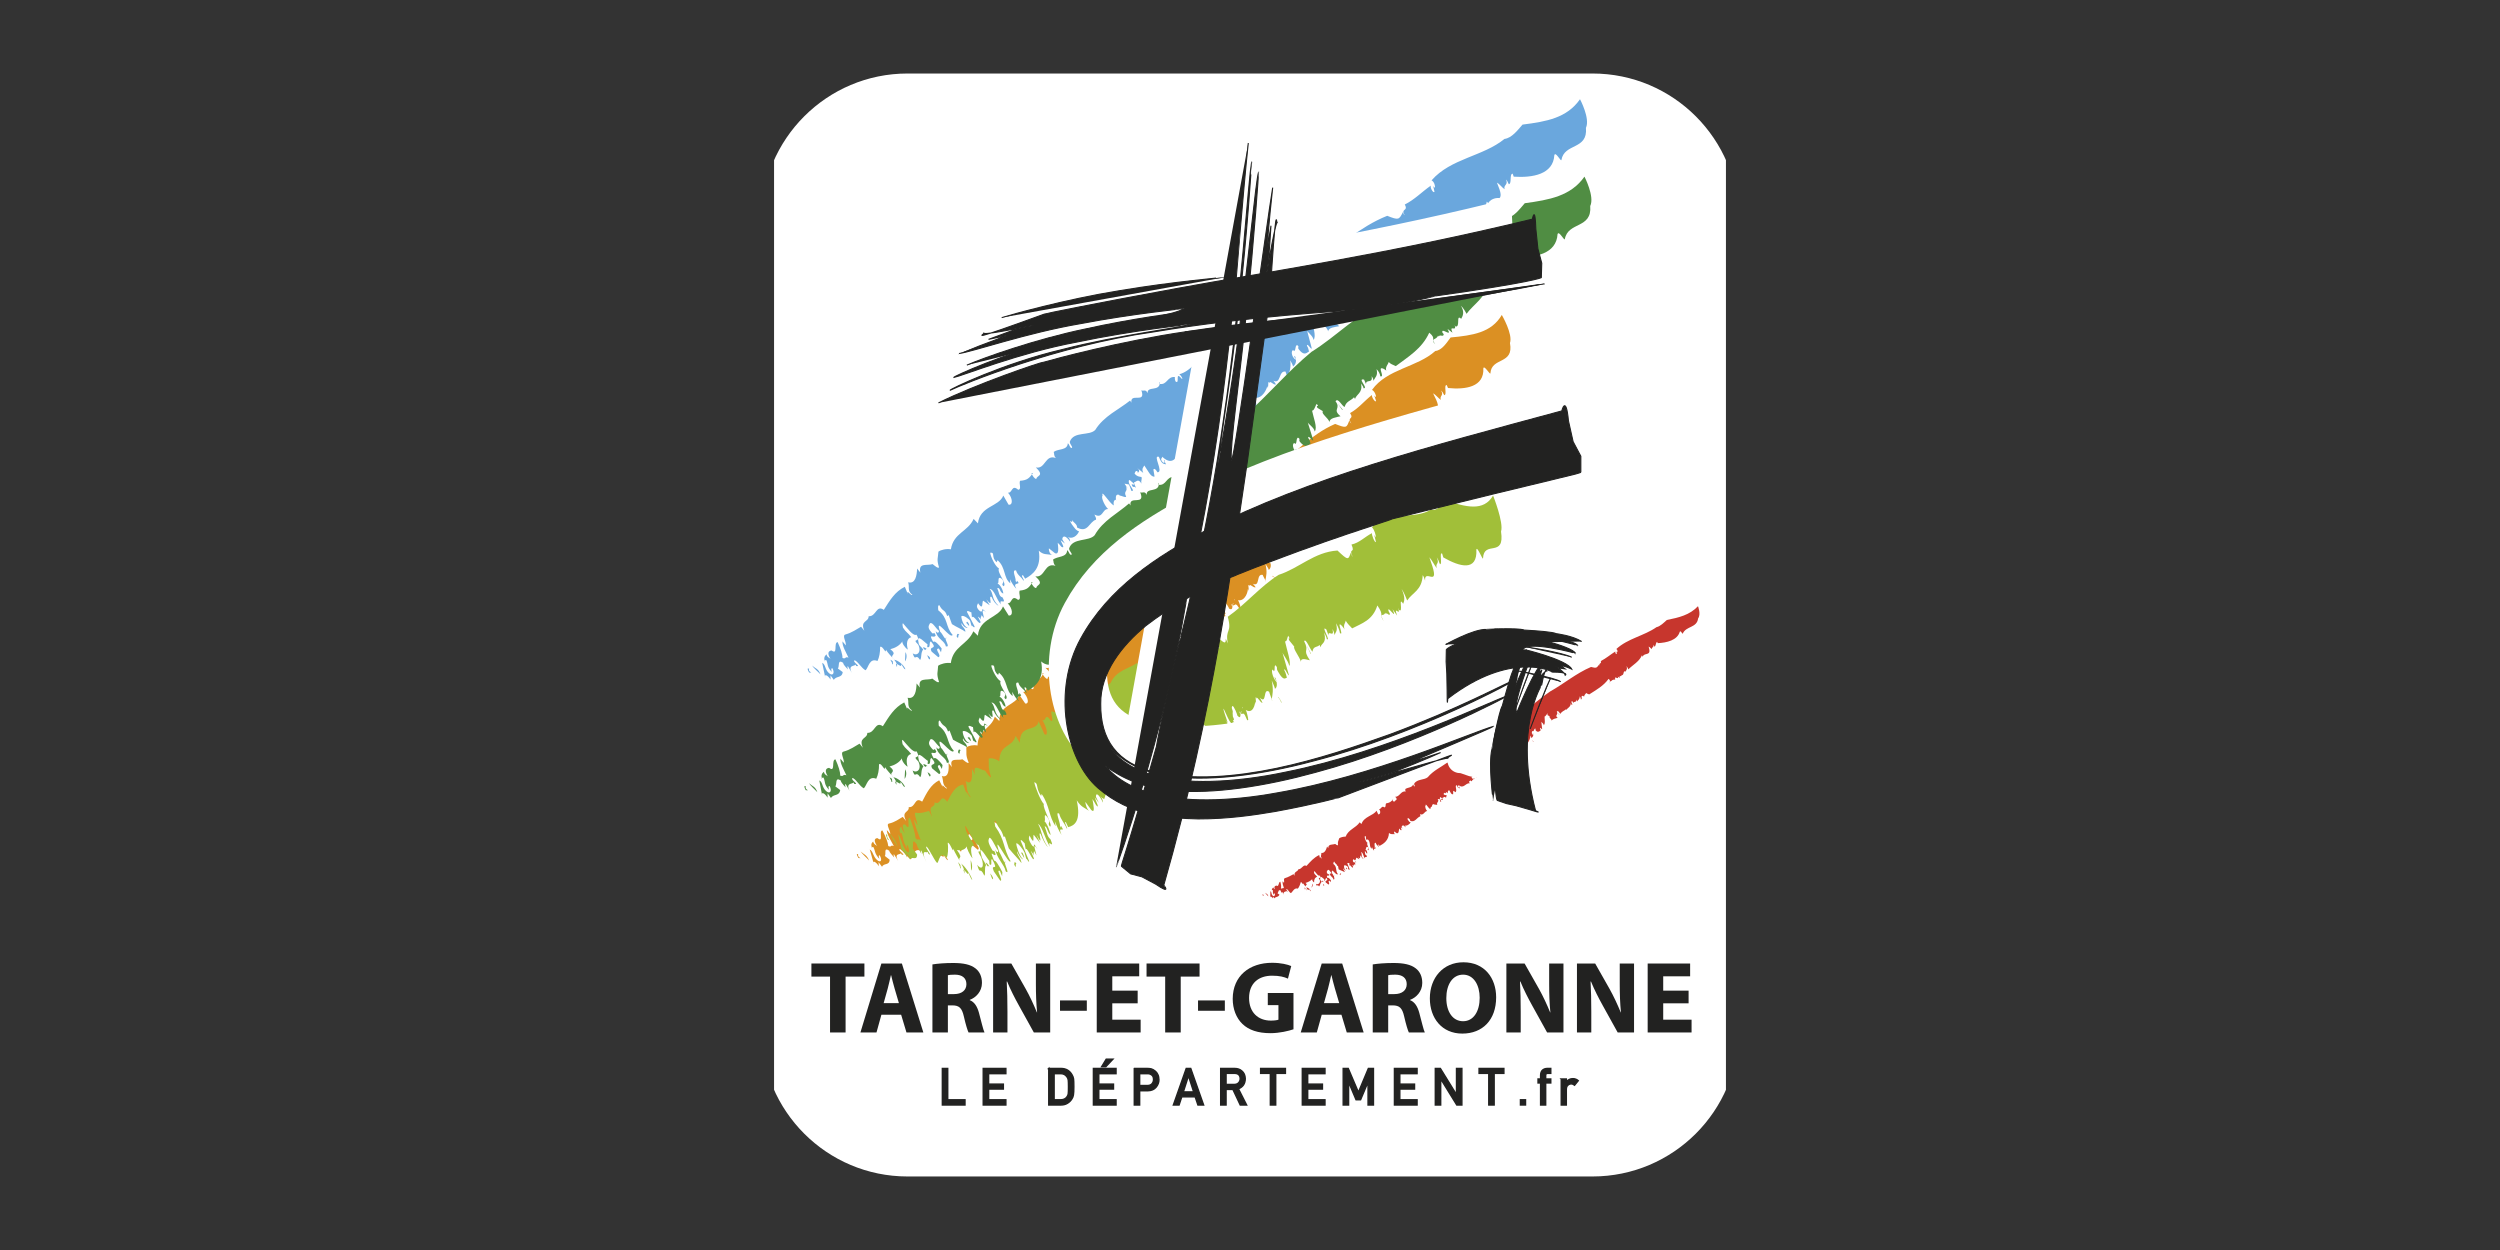 <?xml version="1.0" encoding="UTF-8"?>
<svg xmlns="http://www.w3.org/2000/svg" xmlns:xlink="http://www.w3.org/1999/xlink" version="1.1" viewBox="0 0 113.386 56.692">
  <rect x="0" y="0" width="113.386" height="56.692" fill="#333333" stroke="none"/>
  <defs>
    <clipPath id="clippath">
      <rect x="35.107" y="3.335" width="43.172" height="50.023" fill="none"/>
    </clipPath>
    <clipPath id="clippath-1">
      <rect x="35.107" y="3.334" width="43.172" height="50.024" fill="none"/>
    </clipPath>
  </defs>
  <!-- Generator: Adobe Illustrator 28.7.1, SVG Export Plug-In . SVG Version: 1.2.0 Build 142)  -->
  <g>
    <g id="Capa_1">
      <g>
        <g clip-path="url(#clippath)">
          <path d="M41.16,3.334h31.068c3.657,0,6.626,2.969,6.626,6.626v36.771c0,3.658-2.97,6.627-6.627,6.627h-31.067c-3.657,0-6.626-2.969-6.626-6.626V9.96c0-3.657,2.969-6.626,6.626-6.626Z" fill="#fff"/>
        </g>
        <g clip-path="url(#clippath-1)">
          <path d="M57.3,40.558c-.057.072.102.073-.02.074-.019-.052-.027-.095.02-.074" fill="#c7362d"/>
          <path d="M77.017,28.047c-.054.441-.552.341-.696.69-.022.032-.092-.165-.136-.083-.11.384-.591.499-1.008.516l-.01-.057c-.079.004-.056.199-.132.217-.019-.03-.006-.055-.046-.087.041.1-.086.112-.07.195-.046-.019-.089-.092-.146-.112l.03.125c.056.307-.25.134-.304.345-.009-.028-.008-.055-.033-.072-.121.286-.408.428-.614.635-.014-.042-.047-.114-.087-.146.057.116,0,.19-.051.252-.1-.093-.046.172-.161.158l-.009-.029c.018.153-.125-.014-.082.155l-.091-.065c.075.172-.133-.031-.128.079l.022.031c-.019.066-.092.001-.115.054l-.016-.016c-.068.101-.179.049-.099.17-.095-.077.064-.103-.079-.213-.231.324-.567.503-.878.705-.067-.027-.099-.027-.137-.068-.015.044-.103.097-.092.178.009-.01-.06-.05-.08-.045-.086-.01.024.174-.074.159.004-.049-.013-.094-.05-.134.008.13-.073.16-.117.231-.003-.027.004-.049-.022-.086,0,.152-.14.058-.157.165l-.023-.085c-.152-.024.066.165-.051.168.006-.035-.018-.058-.033-.089.004.178-.15.217-.201.31-.001-.012-.015-.031-.015-.031-.075.071-.189.088-.247.204-.054-.01-.099-.18-.172-.096.093.14-.116.156.04.282-.092.027-.248.051-.268.132,0-.076-.149-.149-.092-.201l-.104-.056c-.03-.062.062-.012,0-.075-.028.027-.085.142-.129.138-.004.124.046.321-.039.401.01-.085-.126-.14-.111-.184l.04.357c-.027.027-.078-.107-.101-.04.027.036.021.072.027.111-.023-.008-.111.12-.214-.01-.049-.045.034-.062-.034-.089-.058.039-.03.088-.088.128l-.013-.017c-.052.004-.076.133.015.182.03-.013-.064-.077.003-.062.024.098-.03.165-.088.205.006-.036-.021-.071-.038-.116-.009.16-.071.249-.13.352.041.067-.044-.142-.009-.116-.172-.019-.151.281-.331.208.008-.022.068.088.055.07-.06.027-.119-.07-.132-.012-.039-.054-.033.047-.059.087.008.053-.027-.021.002-.047-.021.08-.17.298-.341.292.027.036.016.183-.014.197l-.045-.094c-.059-.036-.086.066-.139-.006.01.143.165-.234.139-.101-.067-.06-.019.209-.079.079-.052.039-.042.17-.147.122.025.005-.033-.149-.073-.114-.068.065.005.056-.04.125l-.016.061c.052.087-.077.033.013.109-.055-.064-.085.116-.167-.03l-.061-.117c-.028.029.021.152.026.217-.011-.007-.034-.024-.044-.042.103.172-.089.037-.045.193-.108-.013-.182.11-.283.026-.021.086-.031.179-.116.182.002-.024.016-.04-.004-.078-.071-.025-.052.026-.07.075-.008-.03-.14-.049-.222-.081-.021.085.056.165.087.224-.157-.135-.082.206-.242.093.005-.035.026-.132-.046-.145-.156-.136-.019.187-.15.157l.109.127c-.091-.063-.064.155-.147.009.005.067-.123.014-.027.144-.204-.031-.272.272-.508.081-.004.035-.066.041-.011.105.079.055.008-.082.053-.038-.014.014.006.054.017.074-.061-.005-.099.006-.133-.131-.144-.026.055.29-.093.311-.031-.06-.053-.075-.081-.045l-.002.137c-.088.025-.124-.1-.187-.194-.029.042-.08.068-.052.151l-.125-.088c.091.063.005.078.001.112l.004-.034c-.034-.036-.064.018-.079.045.043.055.105.049.142.05.007.054-.031.065-.026.131-.051-.098-.108-.025-.145-.014-.049.003.013.11.001.113-.032-.047-.065.03-.08-.056.002-.023.058.029.051-.026-.047-.021-.098-.107-.108-.014-.007.07.128.178.02.164.004-.035-.017-.074-.024-.117l-.097-.005.051.086c-.022-.016-.021-.027-.032-.036.037.102-.083.093-.034.202-.027.031-.107-.013-.145-.002l.001-.012c-.071-.024-.102.042-.097.12l-.011-.02c-.025.007-.066.053-.061.12-.095-.029-.224-.308-.215-.163-.052.038.015.21.072.25-.135.006-.156.216-.332.142.008.043.031.059.015.098-.165.059-.238.296-.46.203.019-.063-.052-.087-.084-.135.015.099-.092-.052-.02.086.053.075.073.114.133.119-.059.096-.189.18-.282.139.046.02.043.056.039.091-.073-.127-.148-.104-.168-.03l.042.079-.081-.057c-.003.036.08.169-.013.128-.021-.027-.043-.055-.065-.07-.01.092-.013.241-.108.212l-.113-.08c-.016.026-.012.117.048.122-.133-.006-.198.023-.287-.052-.01.33-.233.487-.428.588l-.03-.059c-.083-.02.037.114-.022.098-.018-.064-.112-.092-.115-.182-.108-.013-.029.155-.058.21.04.078.006-.071.057.028.009.031-.134.006-.074.123-.045-.032-.084-.122-.103-.173l-.009.081c-.136-.095-.028-.308-.186-.432l-.029.043c-.112-.092.021-.199-.104-.174-.008.082.058.267.128.291-.07.088.128.291.025.344-.068-.048.068-.066-.01-.145-.102-.06-.059.109-.119.104.071.012.105.149.089.188-.083-.021-.035-.126-.112-.092.029.071-.004.16.08.169.068.162-.098.007-.064.143-.088-.087-.08-.281-.189-.283.075.09-.009.194.126.314-.049-.009-.102-.084-.119-.159-.081-.033.012.247-.128.061l.05.11c-.034-.025-.069-.037-.126-.077-.039.022-.035.214-.129.06-.002.024-.092.072.008.156.095.03.013-.116.134.006-.112-.091-.068.065-.074.124l-.043-.056c-.004.035-.054.049-.025.12-.008-.043-.041-.078-.064-.082l.037.101c-.046.093-.118-.145-.174-.072l.011-.106c-.003.023-.081-.044-.099.006.039.09.077.205.105.275-.018.062-.077-.08-.064.03l-.01-.132c-.009-.032-.122-.112-.176-.075-.017.051.004.204.088.213-.026.019-.097-.006-.113-.08-.045.069.064.083.043.168-.057-.041-.176-.074-.267-.126l-.032-.173-.038.023c-.022-.14-.078-.067-.124-.2-.038-.002-.043.057-.049.103.193.137.078.306.208.461-.073.111-.327-.369-.265-.037.046.033.077.193.111.103-.075.023.065.197-.055.175.011-.105-.169-.132-.153-.284.031.059.072.014.075-.01-.068-.048-.104-.173-.169-.131-.03.041-.082.079-.018.162.064.096.054-.049.091.065-.057.084-.165-.054-.088.138.042-.045.117.046.159.113l-.033.077-.029-.071c-.123.014.047.134-.055.175l-.124-.1c-.048-.123.163-.036.033-.203-.063.03-.025.133-.109.123.002-.023.016-.039.018-.062-.025.007-.196-.215-.192-.024-.009.082.029.072.07.139-.081.08-.066.166-.121.215-.07-.137-.115.056-.133-.12.08.057.212-.038.166-.183-.133-.132.088-.026.009-.194-.078.044-.172-.11-.247-.201-.025.007-.019.061-.022.085.051.099.078.08.141.175-.101.029-.149.133-.138.254-.058-.029-.108-.127-.08-.157-.083.092-.199.147-.312.18.159.113-.084.104.039.204.073.001.186.082.201.168-.038.01-.041-.067-.075-.092.012.11-.149-.093-.105.065.061-.108-.101-.197-.16-.327-.023.109-.051-.087-.117-.045-.024.108-.072.212-.128.285-.165-.055-.235.147-.315.204-.082-.034-.139-.187-.2-.181-.053.038.133.12.013.11l-.01-.032c-.004.047-.207.003-.108.213l-.068-.163c-.024-.004-.016.039-.019.063-.031-.048-.076-.08-.071-.127-.114-.069-.095.083-.147.122l.09.064c-.05.128-.167.082-.238.169l-.052-.086-.021.085c-.039-.09-.122-.112-.107-.025l.008-.297c.071.025.023.129.1.197.067.06.136-.016.098-.106-.038.011-.028.031-.033.077-.086-.111-.034-.138-.06-.232-.014.016-.061-.005-.041.034-.003-.078.024-.108.077-.146-.008.07.067.061.074.103-.061-.106-.029-.172.057-.186.124.089.078-.158.178-.175.035.126.047.236.027.308.083.022.053-.037.136-.016-.026-.093-.085-.224-.052-.313l.053.075c.033-.076-.04-.191.048-.216.152-.043.282-.126.385-.179l.053.075c-.051-.2.141-.176.167-.295.171-.005.22-.246.369-.153.18-.199.333-.378.577-.495l.034.138c-.013-.109.067.047.097.005-.103-.06-.02-.152-.036-.238.156.023.224-.155.262-.291l.053.075c-.003-.203.186-.144.314-.192.033.024.1.083.128.053-.02-.164.018-.175.057-.311.065-.042.19-.078.288-.072.132-.333.454-.381.64-.651l.077.08c.122-.353.539-.372.685-.607l.079.168c.097.006.124-.137.037-.236.097.004.116-.182.241-.081.086-.015.036-.125.079-.182.173-.029.215-.074.324-.186l-.038.011c.008.043.049.11.087.1.02-.074.202-.072.035-.227.206.02.262-.291.487-.233-.043-.043-.016-.074-.024-.117.118-.079.31-.057.35-.205.035.014.025.106.077.08.017-.038-.042-.066-.025-.118.133-.219.455-.155.616-.293.25-.3.608-.461.897-.67l.021.039c.009-.207.329-.007.272-.272.046.02.101-.042.13.041.015-.152.285-.05.318-.252-.012.004-.014.015-.016.039.17.007.201-.172.372-.177-.002.024-.018.051.002.09.094.04.012-.23.154-.068.026-.019-.039-.102-.052-.086.315-.104.529-.404.784-.626.271-.022.207.294.28.058.035.027-.035-.074-.009-.038.029-.09.225.138.207.017-.089-.099-.011-.08-.053-.148.169-.008.257.076.301-.07l.03.062c.009-.237.197-.234.172-.484.606-.439,1.142-.93,1.742-1.345.631-.352,1.171-.818,1.852-1.11.242.061.251.051.37-.112.009.028.003.041.028.057-.071-.131.105-.083.044-.212.243-.123.432-.29.667-.44-.029.037.017.151.056.115l-.004-.109.029.03c.019-.038.013-.12-.044-.141.522-.483,1.263-.598,1.824-.993.17-.035.336-.206.47-.326.55-.11,1.034-.224,1.412-.624,0,0,.144.363.005.554" fill="#c7362d"/>
          <path d="M57.38,40.49c.056.053.129.054.141.164-.043-.056-.111-.105-.141-.164" fill="#c7362d"/>
          <path d="M59.161,40.262c-.01-.02.036.012.047.02-.014.015.003.078-.031.055.015-.016-.007-.044-.016-.075" fill="#c7362d"/>
          <path d="M59.535,40.075c.03.059-.016.151-.056.186l.056-.186Z" fill="#c7362d"/>
          <path d="M60.008,40.096c.058.029.067.06.028.082-.022-.027-.019-.05-.028-.082" fill="#c7362d"/>
          <path d="M59.95,39.954c.026-.018.061.006.095.029-.032-.047-.044.07-.095-.029" fill="#c7362d"/>
          <path d="M60.762,39.663c.014-.015.021-.085.077-.033-.046-.033-.038.123-.077.033" fill="#c7362d"/>
          <path d="M61.037,39.367c.013-.003.024.005.027-.018.035.012.041.066.028.082l-.055-.064Z" fill="#c7362d"/>
          <polygon points="66.872 35.297 66.854 35.346 66.824 35.288 66.872 35.297" fill="#c7362d"/>
          <path d="M69.488,33.608c.013-.058.058.036.069.041-.028.026-.032-.077-.069-.041" fill="#c7362d"/>
          <polygon points="70.724 32.424 70.714 32.432 70.645 32.316 70.724 32.424" fill="#c7362d"/>
          <path d="M38.924,38.751c-.061.149.247.194.011.163-.072-.123-.115-.223-.011-.163" fill="#db9023"/>
          <path d="M68.484,15.559c.184.997-.842.619-.888,1.378-.023.066-.288-.405-.32-.231.042.849-.808.972-1.603.892l-.057-.133c-.15-.013.025.439-.109.458-.057-.073-.05-.127-.149-.212.146.24-.09.232-.004.427-.102-.057-.234-.237-.357-.298l.141.294c.314.717-.393.236-.356.703-.035-.066-.051-.128-.111-.173-.042.618-.5.863-.758,1.278-.055-.101-.168-.273-.268-.359.189.28.13.435.073.562-.256-.24.028.378-.203.316l-.038-.069c.14.353-.252-.067-.053.329l-.22-.173c.263.414-.278-.106-.194.146l.064.077c.008.144-.177-.022-.187.09l-.04-.039c-.063.211-.313.062-.075.359-.238-.202.052-.217-.3-.506-.224.675-.754.989-1.217,1.365-.148-.078-.21-.088-.311-.192,0,.098-.133.195-.055.381.011-.019-.151-.129-.187-.124-.175-.046.166.402-.033.342-.027-.11-.089-.216-.19-.317.105.296-.031.343-.066.493-.025-.061-.027-.11-.104-.2.107.345-.232.093-.19.331l-.103-.199c-.311-.094.243.394.019.37-.013-.078-.077-.137-.127-.212.131.407-.141.453-.174.651-.011-.028-.05-.074-.05-.074-.096.14-.307.149-.338.397-.111-.036-.318-.434-.401-.263.28.342-.116.324.275.652-.16.035-.445.05-.428.229-.053-.173-.392-.377-.32-.483l-.24-.152c-.101-.149.112-.012-.052-.171-.036.053-.067.301-.155.278.08.283.314.742.206.901-.041-.189-.342-.35-.344-.446l.329.821c-.035.054-.229-.264-.225-.119.076.089.091.169.13.26-.05-.025-.13.244-.422-.078-.127-.115.021-.133-.129-.212-.085.074.004.193-.08.268l-.038-.043c-.099-.004-.055.282.158.419.05-.022-.179-.192-.04-.141.118.23.06.367-.025.441-.014-.078-.09-.166-.155-.272.095.362.038.546-.004.764.127.163-.187-.333-.099-.264-.349-.088-.094.598-.498.384.001-.047.196.218.158.174-.097.047-.281-.19-.265-.061-.115-.133-.032.097-.053.182.052.122-.067-.055-.031-.107.017.177-.118.632-.454.575.077.088.16.419.112.441l-.156-.225c-.138-.096-.12.128-.272-.047.121.326.154-.488.198-.195-.172-.152.11.469-.098.16-.074.073.039.375-.198.239.05.016-.172-.347-.225-.279-.084.131.049.128.013.274l.01.133c.164.211-.124.056.105.252-.153-.159-.083.241-.347-.111l-.202-.282c-.034.06.148.35.204.5-.027-.02-.083-.063-.115-.109.324.418-.147.062.051.428-.22-.058-.276.202-.533-.015.021.19.068.397-.095.383-.014-.054.002-.086-.065-.178-.155-.075-.082.045-.081.153-.037-.07-.309-.147-.491-.24.02.187.227.386.329.529-.402-.348-.013.444-.404.149-.017-.078-.044-.293-.193-.342-.402-.346.096.419-.18.319l.302.314c-.221-.166-.014.336-.28-.017.058.153-.23.001.05.319-.419-.122-.334.548-.93.055.017.077-.099.076.053.235.194.145-.042-.183.077-.073-.018.029.05.125.084.172-.12-.026-.187-.012-.352-.331-.298-.095.316.671.042.681-.103-.143-.158-.184-.191-.123l.096.31c-.154.035-.314-.259-.503-.487-.027.088-.108.134.005.328l-.306-.231c.222.167.065.178.082.256l-.017-.078c-.091-.089-.11.025-.121.083.124.136.24.137.312.149.052.125-.014.139.043.291-.17-.236-.227-.084-.292-.069-.093-.005.104.251.082.256-.096-.115-.104.051-.195-.147-.012-.052.134.081.081-.047-.106-.059-.267-.266-.22-.058.036.157.376.435.156.377-.018-.078-.087-.174-.131-.271l-.193-.038.162.209c-.055-.042-.061-.067-.09-.09.147.24-.094.189.08.45-.031.063-.219-.057-.285-.042l-.006-.027c-.156-.073-.168.069-.104.247l-.034-.047c-.044.009-.093.102-.034.255-.206-.091-.657-.756-.535-.425-.075.072.179.48.318.585-.258-.021-.151.449-.544.238.046.1.102.142.098.226-.279.091-.253.609-.751.342-.008-.137-.162-.21-.259-.326.098.226-.217-.143.022.189.155.182.223.277.344.303-.046.204-.24.36-.451.244.104.057.123.136.141.215-.232-.305-.362-.273-.349-.112l.137.19-.197-.149c.02.08.277.404.065.287-.06-.067-.121-.135-.176-.176.046.208.145.543-.059.454l-.278-.211c-.011.056.06.262.181.289-.265-.049-.368.002-.596-.191.215.746-.108,1.045-.415,1.224l-.101-.141c-.176-.069.153.268.026.215-.081-.149-.283-.237-.353-.442-.22-.058.054.345.036.461.133.187-.038-.159.132.079.039.073-.258-.022-.058.26-.111-.084-.25-.299-.324-.42l.041.182c-.332-.251-.274-.706-.669-1.028l-.025.09c-.284-.237-.1-.445-.326-.422.042.185.302.62.456.694-.075.182.455.693.292.786-.167-.127.085-.131-.122-.331-.242-.162-.038.232-.16.204.149.048.311.366.308.451-.176-.069-.158-.295-.284-.238.108.169.106.363.276.405.246.384-.187-.01-.024.308-.233-.22-.354-.66-.568-.692.21.224.12.438.466.746-.1-.033-.256-.218-.342-.392-.182-.096.196.563-.206.105l.174.262c-.084-.064-.161-.1-.3-.206-.06.04.084.477-.208.102.013.054-.129.141.126.357.205.091-.058-.261.264.049-.283-.237-.086.13-.057.261l-.122-.137c.016.077-.072.097.034.265-.044-.098-.133-.187-.182-.204l.145.241c-.025.199-.333-.361-.392-.21l-.052-.236c.01.05-.189-.123-.187-.013.138.215.291.484.397.652.008.136-.207-.202-.104.051l-.112-.303c-.041-.075-.317-.286-.395-.216.003.112.151.464.321.507-.039.036-.194-.039-.277-.21-.038.143.184.204.202.392-.14-.107-.394-.214-.609-.356l-.182-.401-.058.042c-.141-.325-.199-.174-.383-.488-.074-.014-.043.119-.021.222.471.362.366.716.726,1.101-.064.235-.893-.923-.541-.153.112.087.286.46.288.263-.13.033.264.466.016.385-.052-.236-.421-.345-.496-.686.101.143.15.05.138-.003-.165-.127-.322-.421-.42-.343-.028.087-.104.159.08.365.19.234.069-.099.222.171-.054.176-.359-.167-.075.291.048-.093.259.134.388.298l-.01.166-.107-.169c-.23-.001.184.317.015.383l-.31-.259c-.179-.292.292-.038-.077-.453-.102.053.043.296-.129.25-.011-.052.005-.083-.007-.136-.043.011-.531-.539-.39-.104.04.184.106.17.233.333-.103.161-.014.361-.085.458-.232-.331-.186.098-.343-.307.194.149.386-.031.196-.373-.35-.335.152-.037-.119-.44-.121.081-.409-.294-.619-.521-.045.008.005.134.017.187.168.239.206.203.395.436-.176.038-.197.262-.091.54-.132-.08-.299-.318-.266-.379-.097.187-.283.283-.481.327.388.3-.09.214.218.474.143.024.419.237.509.437-.068.013-.128-.164-.211-.229.1.253-.353-.251-.159.119.043-.23-.332-.476-.538-.788.031.243-.16-.211-.258-.133.029.24.008.464-.051.615-.357-.168-.355.271-.471.379-.182-.098-.398-.463-.513-.465-.077.071.342.309.101.254l-.041-.076c.024.106-.399-.049-.062.455l-.245-.389c-.048-.015-.004.085.007.138-.093-.116-.202-.202-.226-.307-.269-.188-.127.163-.201.237l.219.171c-.01.277-.268.14-.346.32l-.158-.211.016.188c-.137-.217-.313-.289-.224-.087l-.189-.673c.155.077.133.3.329.476.173.156.254.001.117-.216-.066.015-.032.063-.011.167-.242-.277-.161-.323-.276-.544-.016.031-.12-.029-.055.066-.061-.179-.028-.239.049-.311.033.157.171.155.213.253-.192-.258-.175-.399-.017-.407.303.237.042-.339.223-.349.155.295.256.548.266.709.176.071.077-.071.253,0-.115-.22-.321-.534-.317-.728l.155.186c.012-.164-.21-.445-.057-.479.264-.056.46-.211.623-.302l.154.185c-.239-.47.15-.364.117-.628.329.036.257-.499.61-.248.211-.403.383-.769.773-.97l.163.321c-.1-.25.165.126.192.038-.242-.164-.145-.351-.237-.551.32.094.327-.292.305-.591l.157.185c-.149-.462.259-.279.472-.354.082.063.254.215.286.154-.153-.378-.088-.393-.108-.69.097-.078.315-.128.509-.088.02-.722.613-.746.784-1.309l.205.2c-.013-.768.784-.702.9-1.199l.275.403c.192.037.143-.281-.097-.527.191.035.097-.382.411-.122.157-.011-.018-.273.024-.392.317-.019.365-.112.498-.336l-.066.015c.047.1.174.261.241.247-.014-.162.342-.109-.093-.503.414.097.302-.593.782-.403-.116-.109-.085-.172-.132-.272.174-.15.563-.051.536-.374.078.038.124.245.207.2.005-.082-.129-.162-.133-.274.102-.462.776-.235.989-.507.273-.614.856-.888,1.269-1.289l.069.094c-.131-.466.636.069.335-.547.105.057.168-.069.283.127-.079-.34.519-.041.44-.49-.022.005-.017.03-.004.083.336.06.268-.337.598-.305.013.054.002.109.069.204.211.115-.14-.517.25-.114.038-.037-.147-.241-.161-.209.539-.155.744-.78,1.081-1.219.511.019.612.721.586.204.087.069-.12-.178-.044-.09-.007-.196.535.372.415.092-.243-.247-.079-.184-.208-.348.323.025.555.237.536-.083l.102.149c-.15-.534.219-.48-.007-1.054.871-.839,1.569-1.816,2.447-2.603.981-.634,1.709-1.552,2.834-2.034.512.204.52.182.641-.158.037.068.034.095.094.138-.228-.316.146-.16-.06-.471.388-.214.639-.546.995-.822-.032.075.136.35.187.278l-.082-.251.078.078c.01-.081-.058-.273-.182-.335.688-.961,2.047-1.019,2.871-1.764.307-.031.515-.376.694-.613.992-.094,1.852-.214,2.322-1.022,0,0,.513.877.369,1.275" fill="#db9023"/>
          <path d="M39.032,38.617c.144.135.287.159.386.413-.121-.139-.287-.269-.386-.413" fill="#db9023"/>
          <path d="M42.329,38.58c-.034-.049.078.038.104.058-.016.031.062.18-.021.116.017-.031-.044-.101-.083-.174" fill="#db9023"/>
          <path d="M42.926,38.255c.1.142.073.34.02.409l-.02-.409Z" fill="#db9023"/>
          <path d="M43.861,38.428c.133.08.172.153.112.195-.062-.069-.072-.12-.112-.195" fill="#db9023"/>
          <path d="M43.649,38.09c.038-.035.122.029.204.092-.094-.117-.036.147-.204-.092" fill="#db9023"/>
          <path d="M45.025,37.641c.017-.031-.018-.188.126-.056-.111-.085.013.271-.126.056" fill="#db9023"/>
          <path d="M45.353,37.041c.024-.003.05.017.039-.035.078.038.127.162.112.194l-.151-.159Z" fill="#db9023"/>
          <polygon points="53.821 29.307 53.822 29.416 53.722 29.277 53.821 29.307" fill="#db9023"/>
          <path d="M57.71,26.156c-.016-.128.138.097.163.11-.036.053-.117-.182-.163-.11" fill="#db9023"/>
          <polygon points="59.276 23.794 59.263 23.811 59.046 23.527 59.276 23.794" fill="#db9023"/>
          <path d="M36.699,30.333c-.08.158.251.183-.002.168-.068-.122-.106-.223.002-.168" fill="#6aa7dd"/>
          <path d="M71.929,5.794c.093,1.021-.979.679-1.113,1.466-.032.07-.265-.406-.32-.225-.049.88-.994,1.034-1.843.978l-.045-.134c-.16-.009-.028.452-.175.476-.052-.073-.038-.13-.134-.215.128.244-.127.243-.057.443-.104-.057-.225-.239-.349-.298l.115.3c.249.734-.456.254-.477.735-.029-.068-.038-.131-.098-.176-.127.638-.657.902-.993,1.337-.046-.103-.144-.279-.241-.366.166.286.081.447.002.58-.244-.243-.023.392-.264.331l-.032-.07c.102.362-.264-.066-.104.34l-.215-.175c.227.423-.286-.105-.23.153l.058.078c-.013.15-.189-.02-.216.096l-.038-.04c-.099.22-.348.068-.133.372-.229-.205.087-.225-.252-.518-.341.699-.959,1.034-1.518,1.423-.148-.08-.215-.089-.309-.196-.014.1-.173.201-.116.393.014-.019-.144-.132-.184-.127-.182-.046.118.414-.088.353-.012-.113-.064-.222-.157-.326.068.305-.086.355-.147.51-.017-.064-.012-.114-.081-.207.061.357-.266.097-.257.343l-.08-.205c-.323-.096.201.406-.037.383-.002-.081-.062-.142-.105-.219.079.419-.222.468-.288.673-.008-.029-.044-.076-.044-.076-.125.145-.355.154-.427.41-.115-.037-.276-.448-.393-.271.249.352-.176.334.195.672-.179.037-.49.052-.5.236-.03-.178-.364-.389-.27-.498l-.235-.157c-.086-.154.123-.012-.029-.176-.048.054-.12.31-.211.287.042.291.221.766.079.93-.014-.196-.314-.362-.301-.461l.224.848c-.046.057-.204-.273-.224-.123.069.092.072.175.099.269-.05-.026-.18.251-.444-.082-.119-.119.044-.137-.105-.219-.104.076-.027.199-.131.277l-.033-.045c-.106-.005-.105.291.103.433.057-.022-.162-.199-.02-.146.089.238.005.379-.099.456-.002-.081-.071-.172-.124-.282.045.374-.047.564-.128.789.111.169-.148-.345-.064-.273-.363-.092-.199.617-.601.395.008-.048.177.226.143.18-.112.048-.273-.197-.277-.064-.103-.138-.05.1-.086.188.036.127-.064-.057-.017-.111-.01.183-.231.653-.584.592.068.091.104.433.048.456l-.131-.233c-.134-.1-.151.132-.287-.05.078.337.247-.503.246-.2-.161-.158.043.484-.131.164-.093.076-.02.387-.254.246.052.017-.128-.359-.197-.289-.113.135.032.132-.031.283l-.01.138c.142.217-.144.057.071.261-.138-.166-.129.247-.357-.117l-.171-.293c-.047.062.102.362.139.517-.026-.02-.08-.065-.108-.112.283.433-.168.063-.014.442-.228-.061-.331.207-.573-.018-.009.195.008.41-.166.394-.005-.055.016-.088-.04-.184-.156-.078-.096.046-.113.158-.028-.072-.31-.153-.491-.251-.009.194.182.401.269.549-.377-.361-.086.459-.459.152-.006-.081-.001-.303-.154-.354-.377-.359.036.433-.246.329l.275.325c-.212-.172-.069.347-.299-.019.038.159-.248,0,.002.33-.432-.128-.448.564-1.013.052.006.08-.118.079.02.243.186.15-.016-.189.094-.074-.024.03.035.128.064.177-.126-.027-.2-.013-.327-.342-.306-.099.234.693-.063.703-.088-.148-.141-.19-.186-.127l.053.32c-.171.036-.297-.268-.464-.504-.043.09-.138.138-.047.339l-.293-.239c.212.172.041.184.047.264l-.006-.08c-.083-.093-.123.026-.143.085.112.141.237.142.313.154.036.13-.037.145,0,.301-.146-.244-.231-.087-.304-.071-.099-.006.072.259.048.264-.085-.119-.12.052-.187-.152-.005-.054.132.083.095-.048-.105-.062-.247-.276-.228-.061.013.162.337.45.108.39-.007-.081-.066-.18-.098-.281l-.203-.039.143.216c-.054-.043-.056-.069-.083-.093.12.248-.132.195.015.465-.043.064-.227-.06-.301-.044l-.002-.028c-.156-.075-.192.071-.15.255l-.03-.049c-.049.01-.115.106-.076.265-.207-.094-.591-.78-.511-.439-.092.076.12.496.254.605-.275-.022-.231.463-.623.247.034.103.088.146.071.233-.314.095-.364.629-.861.355.012-.141-.143-.215-.23-.335.072.233-.213-.146-.005.195.14.188.199.285.326.312-.081.21-.313.372-.523.254.105.058.113.14.12.221-.204-.313-.348-.279-.358-.112l.12.195-.19-.152c.009.082.239.415.028.295-.055-.068-.111-.138-.164-.18.02.215.078.56-.128.47l-.27-.216c-.02.059.027.271.154.298-.278-.048-.397.006-.615-.192.125.769-.265,1.079-.619,1.269l-.088-.145c-.181-.067.127.275-.002.222-.066-.152-.272-.239-.319-.45-.229-.056.012.355-.024.476.118.191-.019-.164.131.079.033.075-.274-.018-.096.27-.108-.085-.229-.304-.292-.428l.019.187c-.323-.253-.199-.725-.581-1.051l-.039.094c-.273-.24-.047-.459-.294-.431.021.191.241.637.397.71-.105.19.396.708.209.808-.162-.128.109-.137-.087-.341-.239-.162-.072.241-.199.215.154.046.286.372.271.46-.18-.068-.131-.302-.274-.241.094.173.066.373.244.414.214.391-.2-.008-.067.318-.221-.223-.294-.675-.52-.704.196.227.072.45.404.761-.103-.032-.247-.22-.317-.398-.183-.094.138.577-.236.112l.154.268c-.082-.064-.16-.101-.296-.207-.07.043.029.491-.237.11.007.055-.157.149.09.365.209.09-.029-.267.278.045-.274-.238-.109.136-.094.271l-.114-.139c.008.08-.089.103.004.274-.035-.101-.119-.19-.17-.206l.126.246c-.051.206-.313-.365-.394-.208l-.028-.242c.006.052-.187-.122-.199-.008.123.218.254.492.348.663-.008.14-.198-.203-.118.056l-.084-.31c-.034-.077-.305-.287-.398-.212-.01.116.107.475.284.515-.046.038-.203-.035-.272-.21-.058.15.173.206.17.4-.137-.107-.397-.209-.611-.349l-.148-.409-.067.045c-.113-.331-.194-.173-.354-.492-.078-.012-.061.125-.05.231.464.358.309.728.651,1.114-.096.243-.852-.925-.564-.141.111.086.254.465.279.262-.144.038.231.472-.027.396-.028-.241-.413-.342-.454-.691.092.144.155.047.148-.008-.163-.125-.297-.424-.412-.34-.04.091-.131.168.043.374.178.235.087-.104.22.169-.078.184-.367-.159-.114.303.062-.098.264.129.383.294l-.029.172-.096-.171c-.247.007.162.32-.026.395l-.303-.255c-.161-.296.316-.052-.034-.466-.115.058.015.305-.165.264-.006-.053.015-.086.008-.14-.047.012-.511-.537-.407-.091.023.188.096.17.214.334-.127.172-.053.374-.14.478-.213-.333-.208.109-.334-.303.192.145.416-.049.249-.395-.34-.332.167-.044-.08-.451-.138.089-.408-.286-.608-.512-.05.01-.01.139-.003.193.155.241.2.201.377.434-.193.048-.239.282-.155.564-.133-.077-.287-.315-.245-.38-.125.198-.335.307-.553.362.386.291-.12.226.186.48.151.017.426.224.501.427-.073.017-.12-.164-.203-.227.082.257-.354-.243-.182.13.069-.239-.309-.475-.498-.788.007.25-.151-.211-.265-.125.006.246-.04.479-.119.638-.369-.156-.407.303-.541.421-.186-.09-.385-.456-.508-.45-.09.079.339.3.084.257l-.036-.076c.016.109-.427-.024-.109.477l-.228-.388c-.051-.013-.013.088-.005.142-.09-.114-.2-.195-.216-.304-.273-.177-.152.178-.239.26l.221.163c-.035.287-.302.163-.402.355l-.152-.208.001.194c-.13-.216-.314-.278-.235-.075l-.144-.685c.16.069.116.303.313.471.173.15.274-.016.146-.232-.073.02-.041.067-.027.174-.237-.27-.145-.324-.249-.546-.02.034-.128-.021-.066.073-.049-.182-.008-.247.082-.327.021.161.17.15.208.249-.184-.256-.153-.403.019-.423.305.226.078-.356.275-.38.139.297.224.555.22.721.183.063.09-.079.273-.016-.103-.222-.295-.535-.272-.737l.149.183c.028-.172-.183-.451-.014-.497.289-.078.52-.247.707-.351l.148.183c-.209-.474.201-.385.195-.658.352.02.335-.533.689-.29.274-.43.502-.824.952-1.046l.137.326c-.078-.255.163.125.204.033-.243-.161-.115-.358-.19-.563.336.085.392-.316.407-.625l.146.186c-.103-.474.317-.3.557-.386.081.062.247.215.29.149-.117-.387-.045-.405-.027-.714.116-.084.36-.142.565-.106.121-.749.768-.79,1.032-1.379l.195.203c.093-.801.951-.744,1.151-1.261l.238.413c.203.036.197-.292-.027-.545.202.034.163-.397.463-.132.172-.014.022-.284.086-.407.346-.025.412-.123.591-.356l-.074.016c.035.103.148.269.223.254.01-.167.388-.116-.023-.52.433.098.419-.616.91-.423-.109-.112-.065-.178-.1-.281.211-.156.617-.056.639-.391.078.039.095.253.193.206.018-.085-.115-.167-.101-.283.183-.482.877-.245,1.151-.527.394-.636,1.069-.921,1.582-1.335l.058.098c-.065-.482.677.073.452-.564.104.059.192-.07.285.132-.029-.352.568-.04.556-.505-.025.005-.023.031-.019.086.354.063.346-.348.697-.313.005.056-.016.113.041.211.209.12-.067-.535.289-.117.047-.037-.12-.25-.141-.216.608-.157.931-.802,1.368-1.253.548.023.543.748.599.214.083.071-.101-.184-.033-.093.025-.203.518.386.433.097-.222-.257-.055-.191-.168-.361.345.028.561.248.592-.082l.086.154c-.075-.552.314-.494.163-1.088,1.076-.861,1.982-1.866,3.05-2.675,1.153-.654,2.076-1.596,3.353-2.103.522.206.535.183.713-.168.03.07.023.097.081.141-.201-.323.181-.166.002-.485.448-.223.766-.566,1.183-.858-.043.079.101.359.165.284l-.055-.257.074.078c.021-.084-.027-.279-.152-.342.865-.997,2.336-1.084,3.308-1.88.334-.041.599-.401.819-.65,1.074-.135,2.017-.299,2.606-1.151,0,0,.468.877.27,1.295" fill="#6aa7dd"/>
          <path d="M36.828,30.185c.144.13.297.145.382.4-.119-.135-.287-.258-.382-.4" fill="#6aa7dd"/>
          <path d="M40.39,29.939c-.032-.049.08.035.106.055-.021.033.049.182-.034.121.022-.033-.038-.102-.072-.176" fill="#6aa7dd"/>
          <path d="M41.066,29.575c.092.143.043.348-.021.422l.021-.422Z" fill="#6aa7dd"/>
          <path d="M42.05,29.713c.133.077.167.151.099.197-.058-.069-.064-.121-.099-.197" fill="#6aa7dd"/>
          <path d="M41.859,29.372c.045-.038.128.025.209.086-.089-.116-.055.155-.209-.086" fill="#6aa7dd"/>
          <path d="M43.386,28.86c.022-.033.003-.193.142-.062-.11-.084-.018.279-.142.062" fill="#6aa7dd"/>
          <path d="M43.809,28.231c.026-.004.052.016.046-.038.079.038.116.164.097.198l-.143-.16Z" fill="#6aa7dd"/>
          <polygon points="54.055 20.179 54.038 20.291 53.953 20.147 54.055 20.179" fill="#6aa7dd"/>
          <path d="M58.771,16.942c.004-.132.134.101.159.114-.048.055-.097-.188-.159-.114" fill="#6aa7dd"/>
          <polygon points="60.843 14.504 60.827 14.521 60.638 14.229 60.843 14.504" fill="#6aa7dd"/>
          <path d="M36.551,35.668c-.085.162.253.19-.006.172-.066-.125-.103-.229.006-.172" fill="#508d43"/>
          <path d="M72.124,9.342c.087,1.047-1.012.7-1.153,1.507-.033.072-.272-.414-.329-.228-.054.898-1.015,1.074-1.892,1.031l-.047-.138c-.165-.005-.025.465-.176.492-.054-.074-.04-.133-.141-.218.135.248-.128.252-.055.454-.107-.055-.233-.239-.362-.298l.122.305c.264.744-.465.272-.48.766-.031-.069-.041-.133-.103-.179-.12.659-.659.944-.996,1.397-.049-.103-.154-.281-.255-.367.176.288.092.455.014.594-.257-.241-.016.4-.264.347l-.034-.072c.113.367-.272-.058-.098.353l-.225-.172c.243.426-.296-.098-.232.165l.061.078c-.008.153-.194-.014-.218.106l-.04-.04c-.096.228-.356.082-.127.386-.24-.202.084-.234-.272-.522-.331.73-.958,1.091-1.517,1.516-.155-.076-.224-.083-.324-.188-.01.104-.171.214-.106.408.014-.02-.152-.129-.193-.122-.189-.039.136.419-.078.365-.016-.115-.073-.224-.173-.327.081.31-.076.367-.132.529-.021-.064-.017-.116-.092-.208.076.362-.269.111-.251.362l-.09-.206c-.335-.084.222.406-.024.393-.005-.083-.069-.142-.116-.219.097.425-.211.488-.271.702-.009-.03-.047-.076-.047-.076-.124.154-.358.175-.423.44-.12-.032-.3-.445-.414-.258.269.349-.167.351.227.679-.182.046-.501.077-.503.266-.039-.181-.39-.381-.297-.496l-.248-.15c-.094-.154.126-.019-.037-.179-.047.058-.111.323-.206.304.055.297.259.773.12.948-.022-.199-.338-.354-.328-.456l.265.856c-.045.06-.221-.269-.235-.115.074.091.081.176.113.271-.052-.025-.174.266-.459-.061-.127-.116.039-.143-.118-.219-.103.083-.018.206-.121.29l-.036-.044c-.109.001-.096.303.124.438.058-.026-.175-.195-.027-.148.102.238.021.387-.082.471-.006-.083-.08-.172-.139-.281.062.379-.024.579-.097.813.122.167-.167-.345-.078-.275-.376-.075-.177.641-.599.435.007-.05.191.222.155.177-.113.054-.289-.188-.287-.052-.112-.135-.047.105-.081.198.043.127-.068-.055-.022-.113-.002.187-.207.68-.572.637.074.089.126.438.07.465l-.145-.232c-.142-.095-.149.143-.297-.036.095.341.231-.528.244-.218-.173-.153.065.493-.128.175-.092.083-.002.398-.249.266.054.015-.148-.361-.215-.285-.11.144.039.133-.02.291l-.004.141c.156.216-.145.067.085.263-.149-.161-.121.261-.371-.1l-.19-.29c-.044.066.122.365.166.522-.027-.02-.084-.063-.115-.109.309.428-.17.073.005.453-.237-.051-.33.229-.588.012-.001.201.026.42-.153.413-.008-.056.013-.091-.05-.186-.163-.071-.096.053-.108.168-.033-.072-.325-.14-.515-.23-.001.199.204.4.3.547-.404-.349-.068.474-.465.18-.01-.082-.014-.31-.174-.353-.403-.348.056.441-.237.349l.296.318c-.225-.165-.056.359-.308-.003.046.16-.255.013.017.337-.449-.107-.436.602-1.038.109.01.082-.118.087.031.248.198.144-.024-.193.094-.082-.023.032.041.131.073.179-.131-.021-.206-.003-.35-.334-.319-.084.269.698-.036.723-.097-.146-.153-.187-.196-.12l.068.326c-.175.045-.317-.259-.499-.492-.04.095-.136.149-.034.349l-.311-.229c.226.165.05.186.06.268l-.01-.082c-.089-.091-.125.033-.143.095.121.138.249.132.328.141.042.131-.032.15.012.308-.16-.242-.241-.077-.315-.057-.102-.001.085.262.06.268-.093-.118-.121.06-.199-.146-.006-.055.14.079.096-.054-.11-.057-.264-.27-.237-.05.021.165.365.443.128.393-.011-.082-.076-.18-.113-.282l-.209-.03.155.215c-.057-.042-.06-.069-.089-.092.133.249-.128.207.035.476-.042.068-.236-.049-.312-.03l-.003-.028c-.164-.069-.194.082-.144.269l-.032-.048c-.051.012-.115.114-.069.274-.217-.086-.638-.77-.542-.424-.092.082.141.502.283.607-.283-.009-.22.486-.632.283.04.104.097.146.083.235-.321.113-.353.663-.873.406.007-.145-.155-.214-.248-.332.082.235-.224-.14.001.2.151.185.215.282.346.304-.076.219-.309.397-.529.285.109.055.12.138.13.221-.22-.312-.368-.271-.372-.099l.129.194-.201-.147c.013.084.26.415.039.301-.059-.067-.119-.136-.175-.177.027.219.097.57-.118.487l-.284-.209c-.019.06.036.276.167.298-.288-.037-.409.023-.639-.171.151.784-.242,1.12-.603,1.329l-.094-.145c-.188-.063.138.276.003.227-.072-.153-.286-.235-.339-.45-.238-.049.019.364-.015.489.126.192-.023-.167.137.077.035.075-.283-.009-.094.28-.113-.083-.242-.304-.31-.429l.024.192c-.338-.249-.221-.737-.622-1.058l-.038.098c-.287-.236-.059-.468-.313-.431.026.195.263.644.425.713-.104.199.424.712.233.821-.17-.125.109-.144-.097-.346-.249-.158-.069.249-.201.227.16.042.303.372.289.463-.187-.063-.141-.305-.287-.238.1.175.075.381.259.416.229.395-.206,0-.062.329-.233-.221-.316-.682-.55-.704.207.226.082.46.431.767-.108-.029-.259-.217-.334-.397-.191-.091.152.588-.241.123l.163.27c-.086-.063-.167-.098-.309-.203-.071.047.039.504-.242.122.008.056-.159.157.098.372.217.086-.033-.274.288.037-.287-.236-.111.143-.093.281l-.12-.139c.009.082-.091.108.007.281-.037-.102-.126-.191-.178-.206l.133.248c-.051.213-.328-.366-.41-.202l-.031-.248c.006.053-.196-.12-.206-.003.129.221.268.499.366.672-.007.144-.206-.204-.121.06l-.09-.317c-.036-.077-.318-.285-.413-.206-.009.119.114.485.298.521-.048.04-.21-.03-.283-.208-.059.155.18.207.179.406-.143-.106-.412-.204-.634-.343l-.156-.416-.07.048c-.119-.338-.201-.173-.369-.497-.08-.011-.061.129-.049.238.482.357.325.741.68,1.129-.098.253-.885-.93-.582-.131.114.085.265.472.289.263-.148.042.241.48-.026.408-.03-.247-.428-.342-.472-.7.096.146.161.044.153-.012-.169-.125-.309-.429-.426-.34-.041.094-.134.176.046.384.184.237.089-.109.227.168-.079.192-.378-.155-.116.315.065-.102.273.127.397.294l-.03.178-.099-.174c-.255.012.168.326-.027.407l-.314-.257c-.166-.301.328-.059-.035-.478-.119.062.015.312-.171.274-.006-.055.016-.089.008-.144-.049.014-.528-.543-.421-.088.023.193.099.174.221.34-.132.178-.056.385-.146.493-.22-.338-.217.115-.345-.307.198.147.431-.056.259-.408-.351-.336.173-.048-.082-.461-.143.093-.421-.289-.628-.517-.051.01-.01.142-.003.197.16.245.206.204.389.441-.199.051-.248.291-.161.58-.138-.077-.296-.32-.253-.387-.129.204-.345.319-.57.378.396.295-.125.233.188.491.157.016.439.226.516.433-.077.019-.123-.167-.209-.23.083.263-.363-.246-.189.135.073-.247-.316-.485-.508-.805.006.257-.154-.215-.272-.126.005.253-.043.493-.126.657-.377-.156-.424.311-.564.433-.192-.093-.391-.468-.518-.463-.094.081.345.308.083.264l-.036-.079c.014.113-.439-.026-.12.489l-.229-.399c-.052-.013-.014.091-.007.147-.09-.118-.203-.202-.217-.313-.278-.184-.159.181-.25.265l.224.168c-.041.295-.313.166-.419.362l-.153-.214-.002.199c-.129-.222-.317-.288-.24-.079l-.135-.704c.163.072.114.311.313.486.174.155.281-.015.153-.237-.075.02-.043.068-.03.178-.239-.279-.143-.334-.247-.562-.021.035-.13-.022-.068.074-.048-.187-.004-.253.089-.334.019.165.172.155.209.256-.185-.263-.15-.413.026-.432.31.233.084-.363.287-.386.139.304.222.568.216.738.187.065.094-.08.281-.015-.103-.227-.296-.549-.271-.755l.151.188c.032-.176-.182-.461-.009-.507.3-.076.534-.253.726-.36l.151.187c-.213-.485.207-.396.201-.676.361.018.342-.547.705-.301.28-.442.513-.843.97-1.081l.144.332c-.083-.26.168.124.208.03-.25-.161-.121-.365-.2-.573.345.08.397-.332.408-.648l.152.187c-.112-.483.32-.312.565-.406.084.062.257.215.3.148-.127-.393-.052-.414-.04-.73.116-.088.365-.154.575-.124.107-.77.767-.831,1.023-1.441l.205.201c.075-.817.951-.794,1.139-1.33l.258.413c.209.029.192-.307-.046-.556.208.027.153-.413.47-.153.176-.021.013-.291.074-.419.354-.039.419-.141.592-.388l-.075.02c.04.104.162.269.238.25.004-.172.393-.136-.043-.531.447.08.405-.65.915-.474-.116-.11-.073-.179-.113-.283.21-.169.63-.085.639-.429.081.037.108.255.206.202.015-.087-.125-.165-.115-.285.168-.499.888-.293,1.157-.595.377-.671,1.056-.994,1.563-1.445l.065.097c-.089-.49.697.039.438-.601.109.055.194-.083.298.119-.046-.358.58-.071.547-.545-.025.006-.022.033-.015.088.366.046.339-.374.701-.358.008.057-.011.117.052.214.22.112-.093-.544.291-.135.046-.041-.134-.249-.154-.213.616-.195.919-.872,1.347-1.357.565-.007.591.735.625.185.089.069-.112-.183-.038-.093.016-.209.549.367.449.076-.239-.251-.065-.192-.189-.36.356.01.587.223.605-.117l.095.153c-.101-.561.301-.522.12-1.122,1.067-.94,1.961-2.016,3.03-2.9,1.165-.726,2.084-1.74,3.391-2.311.544.19.556.166.731-.201.033.07.026.098.087.141-.215-.324.182-.178-.01-.497.457-.247.775-.614,1.203-.926-.043.082.11.365.176.286l-.062-.262.078.078c.021-.086-.032-.286-.163-.346.879-1.055,2.398-1.188,3.402-2.021.345-.049.618-.425.845-.686,1.116-.151,2.089-.325,2.707-1.205,0,0,.469.901.262,1.331" fill="#508d43"/>
          <path d="M36.686,35.518c.145.135.301.152.383.415-.119-.14-.288-.268-.383-.415" fill="#508d43"/>
          <path d="M40.352,35.274c-.032-.05.082.036.109.056-.022.034.049.187-.036.124.022-.034-.038-.105-.073-.18" fill="#508d43"/>
          <path d="M41.051,34.892c.094.145.043.357-.024.433l.024-.433Z" fill="#508d43"/>
          <path d="M42.068,35.02c.138.077.173.153.102.201-.06-.07-.066-.124-.102-.201" fill="#508d43"/>
          <path d="M41.871,34.673c.047-.04.132.024.216.085-.092-.118-.057.16-.216-.085" fill="#508d43"/>
          <path d="M43.448,34.113c.022-.034.001-.199.146-.067-.114-.084-.016.287-.146.067" fill="#508d43"/>
          <path d="M43.879,33.456c.027-.004.054.015.047-.04.083.036.122.165.102.2l-.149-.16Z" fill="#508d43"/>
          <polygon points="54.175 24.74 54.163 24.856 54.069 24.713 54.175 24.74" fill="#508d43"/>
          <path d="M58.87,21.175c-.002-.135.142.096.168.109-.047.058-.108-.188-.168-.109" fill="#508d43"/>
          <polygon points="60.894 18.576 60.877 18.593 60.672 18.305 60.894 18.576" fill="#508d43"/>
          <path d="M40.242,37.879c-.056.145.236.326.013.191-.07-.17-.113-.304-.013-.191" fill="#a1bf39"/>
          <path d="M68.078,24.104c.184,1.231-.782.366-.817,1.226-.02.067-.273-.589-.301-.401.049,1.003-.751.781-1.499.353l-.054-.177c-.141-.078.026.517-.099.482-.054-.108-.048-.168-.142-.308.14.339-.083.23,0,.492-.097-.11-.222-.374-.338-.496l.135.399c.3.961-.367.105-.329.66-.034-.092-.049-.169-.107-.248-.035.695-.464.782-.705,1.149-.052-.139-.159-.386-.253-.527.179.403.124.556.071.679-.242-.386.028.447-.189.277l-.036-.096c.133.465-.238-.186-.049.355l-.208-.294c.249.589-.262-.241-.182.084l.06.116c.008.169-.167-.102-.176.023l-.038-.063c-.058.216-.294-.064-.069.381-.225-.335.048-.228-.284-.711-.21.677-.707.811-1.143,1.041-.14-.154-.199-.192-.295-.355.001.112-.125.165-.05.413.01-.017-.143-.214-.177-.224-.165-.128.157.533-.031.378-.025-.138-.084-.286-.179-.446.099.386-.029.38-.061.538-.024-.082-.026-.139-.098-.276.1.443-.219.006-.179.297l-.098-.272c-.293-.244.229.557.019.433-.013-.096-.073-.191-.12-.299.124.523-.133.458-.164.671-.01-.037-.047-.107-.047-.107-.091.119-.29.036-.319.306-.105-.09-.3-.635-.379-.476.264.514-.109.32.26.866-.151-.029-.421-.137-.405.074-.05-.221-.37-.603-.302-.692l-.226-.279c-.096-.215.106.035-.049-.218-.035.044-.064.314-.147.25.076.358.296.986.194,1.12-.038-.234-.323-.55-.324-.66l.31,1.083c-.033.048-.216-.402-.213-.234.073.135.087.233.123.355-.047-.051-.123.221-.398-.275-.121-.188.019-.143-.122-.3-.081.048.003.223-.076.272l-.036-.065c-.093-.048-.052.297.149.548.047-.003-.169-.298-.037-.179.11.314.055.446-.025.493-.013-.095-.085-.229-.146-.379.09.456.036.642-.005.872.121.242-.176-.463-.093-.345-.329-.254-.089.642-.47.22,0-.053.185.336.149.269-.092.01-.266-.341-.25-.187-.109-.202-.031.097-.051.186.049.162-.063-.092-.029-.137.016.21-.112.671-.43.457.072.134.151.549.105.553l-.147-.326c-.131-.17-.114.094-.258-.174.114.426.147-.489.188-.135-.163-.25.103.584-.093.139-.07.052.037.446-.187.186.047.041-.162-.472-.212-.417-.081.112.046.167.011.318l.01.157c.154.312-.118.008.098.333-.144-.249-.079.238-.328-.28l-.19-.411c-.032.054.139.464.192.661-.025-.035-.078-.109-.109-.175.306.62-.139.006.048.511-.208-.164-.261.109-.504-.252.019.226.063.483-.091.395-.012-.067.002-.097-.06-.232-.147-.154-.078.015-.077.14-.035-.097-.293-.305-.464-.492.018.223.213.541.31.749-.38-.574-.013.502-.382-.008-.016-.096-.042-.354-.183-.475-.379-.572.09.521-.17.285l.285.491c-.209-.287-.014.378-.265-.142.055.2-.217-.101.047.385-.396-.323-.316.479-.88-.348.016.096-.093.045.05.292.184.251-.039-.227.073-.049-.017.026.048.165.08.234-.114-.083-.178-.097-.333-.533-.282-.24.298.904.038.794-.097-.208-.148-.279-.179-.224l.089.397c-.145-.028-.296-.434-.475-.778-.025.088-.102.105.005.376l-.289-.398c.209.287.061.232.077.327l-.016-.095c-.086-.143-.105-.021-.115.041.118.21.227.261.295.307.049.166-.013.153.041.351-.161-.345-.215-.196-.276-.207-.088-.047.098.332.077.327-.091-.173-.098.013-.185-.254-.011-.064.128.152.077-.017-.1-.114-.253-.422-.208-.163.034.194.355.662.147.498-.017-.097-.082-.236-.124-.367l-.182-.128.153.31c-.052-.072-.057-.103-.085-.142.139.339-.089.174.076.548-.03.058-.208-.161-.27-.174l-.006-.033c-.147-.152-.159.005-.098.237l-.032-.069c-.042-.009-.088.075-.033.276-.194-.194-.621-1.152-.506-.721-.071.05.17.627.302.809-.244-.138-.143.445-.515.032.043.134.096.206.093.3-.264-.018-.239.584-.71.06-.009-.16-.155-.31-.246-.486.093.301-.206-.258.02.226.148.276.212.414.327.497-.044.212-.227.306-.427.08.1.112.117.21.134.307-.219-.449-.342-.47-.33-.28l.13.277-.186-.257c.018.1.262.583.062.356-.057-.102-.116-.207-.167-.278.044.258.139.684-.055.493l-.264-.364c-.01.06.058.326.173.411-.251-.173-.349-.16-.565-.481.205.947-.099,1.145-.389,1.217l-.095-.206c-.167-.155.145.373.025.257-.077-.205-.268-.393-.335-.658-.209-.163.052.417.035.542.127.272-.036-.198.125.148.038.1-.244-.138-.053.271-.106-.144-.238-.45-.308-.621l.039.226c-.315-.431-.262-.926-.637-1.467l-.023.093c-.27-.395-.097-.552-.311-.625.041.23.288.841.434.992-.07.175.434.99.28,1.026-.158-.218.08-.113-.117-.432-.229-.29-.034.249-.15.164.141.119.296.554.293.649-.166-.155-.151-.406-.27-.396.104.241.103.462.264.584.235.546-.177-.094-.022.341-.221-.353-.338-.908-.54-1.038.199.347.115.552.444,1.054-.094-.081-.243-.36-.325-.596-.173-.188.188.728-.195.03l.166.375c-.079-.109-.152-.184-.284-.366-.057.02.082.583-.196.027.012.067-.121.105.121.462.194.194-.056-.323.25.171-.269-.393-.081.111-.052.274l-.117-.21c.017.096-.067.081.035.319-.042-.132-.127-.271-.174-.312l.139.338c-.022.217-.317-.558-.371-.41l-.052-.293c.011.063-.18-.223-.177-.096.133.306.279.68.381.919.008.158-.197-.321-.098.012l-.109-.395c-.038-.103-.301-.464-.375-.417.004.129.147.596.308.718-.037.024-.183-.128-.264-.36-.035.148.176.313.194.536-.133-.183-.374-.415-.578-.671l-.175-.537-.055.023c-.136-.432-.19-.285-.366-.724-.07-.048-.04.118-.019.245.449.617.353.978.696,1.573-.058.241-.852-1.442-.512-.408.106.147.274.649.274.425-.123-.019.254.647.018.446-.05-.291-.401-.576-.474-.998.096.207.142.122.13.056-.158-.216-.309-.621-.4-.574-.026.087-.097.137.078.452.182.349.065-.083.212.291-.049.179-.341-.344-.068.302.044-.086.246.264.369.507l-.008.187-.102-.24c-.218-.1.177.442.018.445l-.295-.429c-.173-.412.275.081-.078-.553-.096.017.044.358-.119.232-.011-.065.004-.093-.008-.159-.041-.006-.508-.846-.37-.287.04.228.102.24.224.482-.095.141-.009.407-.076.487-.223-.478-.174.033-.327-.498.185.254.364.13.181-.344-.334-.534.144.024-.116-.555-.114.041-.391-.512-.591-.862-.043-.01.006.156.018.222.161.346.197.32.378.668-.166-.031-.184.217-.08.581-.127-.149-.287-.493-.256-.549-.09.172-.265.204-.452.169.37.509-.083.207.212.637.135.087.398.449.485.718-.063-.014-.122-.243-.202-.353.098.332-.337-.439-.149.068.038-.245-.319-.687-.517-1.132.032.291-.153-.311-.246-.264.03.287.013.535-.042.682-.339-.344-.331.161-.439.237-.173-.19-.382-.701-.491-.751-.072.048.328.5.099.333l-.04-.104c.025.132-.378-.225-.053.496l-.236-.55c-.046-.038-.003.096.008.162-.089-.173-.194-.318-.217-.449-.257-.33-.118.134-.187.188l.209.289c-.005.313-.252.046-.322.221l-.153-.309.018.222c-.133-.307-.301-.464-.213-.194l-.189-.853c.147.153.13.401.318.686.166.251.24.107.108-.199-.063-.011-.03.058-.008.187-.233-.42-.157-.439-.269-.742-.015.03-.114-.083-.051.054-.06-.233-.03-.288.042-.338.034.195.164.251.205.382-.185-.378-.171-.532-.022-.475.29.399.036-.372.207-.308.151.405.249.739.261.927.167.157.072-.049.239.108-.111-.301-.31-.749-.309-.97l.149.279c.009-.184-.204-.601-.06-.575.249.046.432-.047.587-.082l.148.278c-.232-.64.138-.352.104-.67.312.182.239-.461.576-.023.196-.371.355-.719.724-.78l.157.438c-.097-.33.156.215.182.127-.231-.294-.141-.465-.229-.734.304.246.308-.193.286-.544l.149.278c-.144-.592.244-.207.446-.201.078.107.241.357.272.3-.148-.498-.086-.487-.107-.837.092-.047.299-.009.482.12.017-.816.578-.587.739-1.155l.195.318c-.015-.884.741-.462.851-.978l.261.581c.182.126.135-.258-.093-.645.181.124.092-.393.389.042.149.055-.017-.321.024-.437.3.116.345.031.471-.167l-.063-.012c.045.134.165.375.229.388-.013-.191.324.025-.088-.615.392.292.286-.545.74-.117-.11-.176-.08-.234-.124-.368.164-.095.533.189.508-.192.073.078.117.334.196.319.004-.091-.123-.241-.126-.371.097-.483.735.073.937-.143.26-.581.812-.636,1.205-.912l.064.138c-.122-.59.603.359.319-.477.099.112.159-.004.267.27-.074-.423.491.182.418-.365-.022-.005-.016.027-.005.092.318.217.255-.266.567-.084.012.067.001.125.065.264.199.224-.132-.653.237-.021.036-.025-.139-.34-.153-.309.51.06.705-.563,1.026-.915.483.247.577,1.093.553.491.083.117-.113-.256-.041-.122-.006-.227.505.661.392.289-.229-.39-.074-.246-.196-.491.306.172.524.517.507.142l.096.216c-.141-.677.207-.453-.006-1.21.824-.576,1.483-1.388,2.312-1.904.925-.298,1.608-1.033,2.665-1.102.483.457.491.434.603.097.036.094.033.123.089.198-.215-.461.138-.12-.058-.567.365-.077.601-.349.932-.516-.029.073.131.461.178.4l-.079-.324.074.123c.009-.089-.056-.339-.173-.464.641-.81,1.916-.3,2.683-.812.287.095.48-.214.646-.412.927.305,1.731.523,2.162-.216,0,0,.491,1.228.361,1.63" fill="#a1bf39"/>
          <path d="M40.343,37.77c.138.216.274.304.371.637-.116-.211-.275-.43-.371-.637" fill="#a1bf39"/>
          <path d="M43.461,39.126c-.033-.07.074.077.099.111-.015.029.061.232-.018.124.016-.028-.044-.135-.081-.235" fill="#a1bf39"/>
          <path d="M44.022,39.01c.096.206.073.42.023.476l-.023-.476Z" fill="#a1bf39"/>
          <path d="M44.907,39.609c.126.149.164.249.108.271-.059-.105-.069-.168-.108-.271" fill="#a1bf39"/>
          <path d="M44.704,39.131c.036-.024.116.086.194.193-.091-.174-.033.153-.194-.193" fill="#a1bf39"/>
          <path d="M46,39.21c.016-.028-.019-.223.119-.009-.106-.146.014.315-.119.009" fill="#a1bf39"/>
          <path d="M46.305,38.666c.022.007.047.041.036-.024.075.078.121.241.108.271l-.144-.247Z" fill="#a1bf39"/>
          <polygon points="54.299 33.551 54.3 33.675 54.205 33.473 54.299 33.551" fill="#a1bf39"/>
          <path d="M57.98,31.666c-.015-.153.131.172.154.198-.034.044-.11-.259-.154-.198" fill="#a1bf39"/>
          <polygon points="59.46 29.648 59.447 29.662 59.244 29.244 59.46 29.648" fill="#a1bf39"/>
          <path d="M67.877,9.733s.116-.636.147.421l.087.843.162.613-.018.618c.003.001-.371.195-4.473.78,0,.004-1.632.446-3.836.625.004.022-4.011.218-8.085.911-4.113.584-8.066,2.235-8.589,2.487-.022-.037,2.228-1.142,4.733-1.737,2.487-.645,5.133-.942,5.434-1.085.001.002-2.38.251-4.806.764-2.442.458-4.84,1.44-5.206,1.513-.021-.044,2.13-1.028,4.491-1.637,2.351-.65,4.868-1.012,5.254-1.311.002.012-2.138.217-4.388.651-2.257.388-4.58,1.204-5.13,1.274.003-.004,1.597-.594,2.016-.769l-.771.165,1.197-.447c.236-.064.476-.103.715-.146-.004-.033-1.938.41-2.11.335.01.05-.826.425,2.573-.826.002-.002,2.07-.438,5.665-1.1,3.592-.669,8.77-1.428,14.938-2.942" fill="#fff"/>
          <path d="M67.877,9.733s.116-.636.147.421l.087.843.162.613-.018.618c.003.001-.371.195-4.473.78,0,.004-1.632.446-3.836.625.004.022-4.011.218-8.085.911-4.113.584-8.066,2.235-8.589,2.487-.022-.037,2.228-1.142,4.733-1.737,2.487-.645,5.133-.942,5.434-1.085.001.002-2.38.251-4.806.764-2.442.458-4.84,1.44-5.206,1.513-.021-.044,2.13-1.028,4.491-1.637,2.351-.65,4.868-1.012,5.254-1.311.002.012-2.138.217-4.388.651-2.257.388-4.58,1.204-5.13,1.274.003-.004,1.597-.594,2.016-.769l-.771.165,1.197-.447c.236-.064.476-.103.715-.146-.004-.033-1.938.41-2.11.335.01.05-.826.425,2.573-.826.002-.002,2.07-.438,5.665-1.1,3.592-.669,8.77-1.428,14.938-2.942Z" fill="none" stroke="#fff" stroke-width="1.133"/>
          <path d="M68.389,12.485c.002.026-5.025.694-9.817,1.42.003.008-2.62.208-5.34.628-2.726.401-5.503,1.153-6.029,1.307-.017-.039-2.853.935-4.419,1.728" fill="#fff"/>
          <path d="M68.389,12.485c.002.026-5.025.694-9.817,1.42.003.008-2.62.208-5.34.628-2.726.401-5.503,1.153-6.029,1.307-.017-.039-2.853.935-4.419,1.728" fill="none" stroke="#fff" stroke-width="1.133"/>
          <path d="M53.195,14.541c.826-.118,7.148-.854,7.158-.807,2.532-.182,8.03-1.242,8.036-1.249" fill="#fff"/>
          <path d="M53.195,14.541c.826-.118,7.148-.854,7.158-.807,2.532-.182,8.03-1.242,8.036-1.249" fill="none" stroke="#fff" stroke-width="1.133"/>
          <path d="M52.9,13.724c.001.008-1.871.235-3.913.693-2.05.428-4.236,1.206-5.004,1.54" fill="#fff"/>
          <path d="M52.9,13.724c.001.008-1.871.235-3.913.693-2.05.428-4.236,1.206-5.004,1.54" fill="none" stroke="#fff" stroke-width="1.133"/>
          <path d="M54.901,12.206c0,.006-2.183.189-4.454.575-2.272.365-4.622,1.036-4.992,1.15" fill="#fff"/>
          <path d="M54.901,12.206c0,.006-2.183.189-4.454.575-2.272.365-4.622,1.036-4.992,1.15" fill="none" stroke="#fff" stroke-width="1.133"/>
          <path d="M69.118,17.909s.178-.715.282.421l.198.891.326.62v.674c.016.066-.722.178-7.971,1.998.014.033-2.902.899-6.57,2.384.034.024-1.766.568-3.843,2.175-1,.833-1.923,1.997-1.901,3.324-.019,1.524.673,2.533,2.312,2.929,3.232.679,7.11-.61,9.906-1.622,2.863-1.073,4.873-2.173,5.37-2.372.045.012-4.109,2.336-8.625,3.512-2.232.602-4.549.899-6.166.617-1.674-.258-2.251-1.077-2.373-1.186-.003-.015.337.718,1.713,1.149,1.351.438,3.511.35,5.674-.112,4.375-.883,8.759-3.069,9.391-3.261.021.004-3.871,2.119-8.142,3.274-2.12.591-4.326.932-5.994.773-1.694-.135-2.63-.882-2.885-1.061,0-.025.526.774,1.897,1.154,1.338.423,3.336.383,5.356.009,4.071-.705,8.236-2.582,9.171-2.845.008.032-2.848,1.237-3.606,1.57.454-.144.91-.289,1.362-.448-.708.322-1.428.611-2.145.892-.426.123-.848.254-1.275.362.006.048,3.452-1.012,3.722-1.015-.025-.1,1.53-.649-4.607,1.684,0-.01-.925.264-2.683.589-.879.151-1.968.318-3.256.318-1.259-.038-2.841-.097-4.24-1.325-1.378-1.225-1.92-4.173-.725-6.362,1.175-2.166,3.21-3.502,5.328-4.634,4.305-2.224,9.49-3.571,14.999-5.076" fill="#fff"/>
          <path d="M69.118,17.909s.178-.715.282.421l.198.891.326.62v.674c.016.066-.722.178-7.971,1.998.014.033-2.902.899-6.57,2.384.034.024-1.766.568-3.843,2.175-1,.833-1.923,1.997-1.901,3.324-.019,1.524.673,2.533,2.312,2.929,3.232.679,7.11-.61,9.906-1.622,2.863-1.073,4.873-2.173,5.37-2.372.045.012-4.109,2.336-8.625,3.512-2.232.602-4.549.899-6.166.617-1.674-.258-2.251-1.077-2.373-1.186-.003-.015.337.718,1.713,1.149,1.351.438,3.511.35,5.674-.112,4.375-.883,8.759-3.069,9.391-3.261.021.004-3.871,2.119-8.142,3.274-2.12.591-4.326.932-5.994.773-1.694-.135-2.63-.882-2.885-1.061,0-.025.526.774,1.897,1.154,1.338.423,3.336.383,5.356.009,4.071-.705,8.236-2.582,9.171-2.845.008.032-2.848,1.237-3.606,1.57.454-.144.91-.289,1.362-.448-.708.322-1.428.611-2.145.892-.426.123-.848.254-1.275.362.006.048,3.452-1.012,3.722-1.015-.025-.1,1.53-.649-4.607,1.684,0-.01-.925.264-2.683.589-.879.151-1.968.318-3.256.318-1.259-.038-2.841-.097-4.24-1.325-1.378-1.225-1.92-4.173-.725-6.362,1.175-2.166,3.21-3.502,5.328-4.634,4.305-2.224,9.49-3.571,14.999-5.076Z" fill="none" stroke="#fff" stroke-width="1.133"/>
          <path d="M64.302,30.177s-.03.524-.028-.355l-.013-.706-.03-.516.009-.512s.08-.147.953-.45c.002,0,.343-.296.824-.301-.019-.04,3.523.183,3.781.581.003-.022-2.216-.597-2.353-.424-.002-.032,2.115.435,2.256.757.004-.021-2.036-.558-2.217-.171,0-.023,1.864.44,2.056.841,0,0-.345-.17-.442-.133l.159.12-.264-.037-.15-.092c.002,0,.404.277.425.402,0,0,.195-.134-.549-.136.006-.03-1.763-.926-4.417,1.132" fill="#fff"/>
          <path d="M64.302,30.177s-.03.524-.028-.355l-.013-.706-.03-.516.009-.512s.08-.147.953-.45c.002,0,.343-.296.824-.301-.019-.04,3.523.183,3.781.581.003-.022-2.216-.597-2.353-.424-.002-.032,2.115.435,2.256.757.004-.021-2.036-.558-2.217-.171,0-.023,1.864.44,2.056.841,0,0-.345-.17-.442-.133l.159.12-.264-.037-.15-.092c.002,0,.404.277.425.402,0,0,.195-.134-.549-.136.006-.03-1.763-.926-4.417,1.132Z" fill="none" stroke="#fff" stroke-width="1.133"/>
          <path d="M64.214,27.867c.006,0,1.053-.412,2.104-.659-.009-.007,2.306.058,2.567.199,0,0,.687.083,1.074.335" fill="#fff"/>
          <path d="M64.214,27.867c.006,0,1.053-.412,2.104-.659-.009-.007,2.306.058,2.567.199,0,0,.687.083,1.074.335" fill="none" stroke="#fff" stroke-width="1.133"/>
          <path d="M67.509,27.251c-.197-.1-1.578-.024-1.578-.025-.552-.021-1.713.641-1.717.641" fill="#fff"/>
          <path d="M67.509,27.251c-.197-.1-1.578-.024-1.578-.025-.552-.021-1.713.641-1.717.641" fill="none" stroke="#fff" stroke-width="1.133"/>
          <path d="M67.547,27.969c-.002-.02,1.641.249,1.991.445" fill="#fff"/>
          <path d="M67.547,27.969c-.002-.02,1.641.249,1.991.445" fill="none" stroke="#fff" stroke-width="1.133"/>
          <path d="M67.085,28.959c.003-.003,1.849.341,1.987.5" fill="#fff"/>
          <path d="M67.085,28.959c.003-.003,1.849.341,1.987.5" fill="none" stroke="#fff" stroke-width="1.133"/>
          <path d="M68.01,34.957s.394.161-.28-.056l-.543-.157-.404-.09-.392-.136s-.094-.126-.097-1.225c0,0-.136-.487-.016-1.044-.025-.018,1.039-3.95,1.35-4.148,0-.003-.933,2.354-.865,2.553,0-.001.847-2.274,1.103-2.37,0-.001-.869,2.179-.647,2.487,0-.001.8-2.005,1.13-2.152,0,0-.206.363-.198.483l.125-.156-.084.298-.104.152s.301-.402.403-.398c0,0-.062-.261-.225.611.003-.02-1.171,1.814-.256,5.348" fill="#fff"/>
          <path d="M68.01,34.957s.394.161-.28-.056l-.543-.157-.404-.09-.392-.136s-.094-.126-.097-1.225c0,0-.136-.487-.016-1.044-.025-.018,1.039-3.95,1.35-4.148,0-.003-.933,2.354-.865,2.553,0-.001.847-2.274,1.103-2.37,0-.001-.869,2.179-.647,2.487,0-.001.8-2.005,1.13-2.152,0,0-.206.363-.198.483l.125-.156-.084.298-.104.152s.301-.402.403-.398c0,0-.062-.261-.225.611.003-.02-1.171,1.814-.256,5.348Z" fill="none" stroke="#fff" stroke-width="1.133"/>
          <path d="M66.216,34.496c0,.001-.04-1.346.043-2.63-.017-.012.652-2.609.789-2.857,0,0,.205-.747.478-1.129" fill="#fff"/>
          <path d="M66.216,34.496c0,.001-.04-1.346.043-2.63-.017-.012.652-2.609.789-2.857,0,0,.205-.747.478-1.129" fill="none" stroke="#fff" stroke-width="1.133"/>
          <path d="M66.595,30.516c-.126.178-.423,1.806-.425,1.805-.159.638.045,2.177.045,2.175" fill="#fff"/>
          <path d="M66.595,30.516c-.126.178-.423,1.806-.425,1.805-.159.638.045,2.177.045,2.175" fill="none" stroke="#fff" stroke-width="1.133"/>
          <path d="M67.15,30.668c.001-.001.601-1.799.807-2.161" fill="#fff"/>
          <path d="M67.15,30.668c.001-.001.601-1.799.807-2.161" fill="none" stroke="#fff" stroke-width="1.133"/>
          <path d="M67.785,31.47c0-.001.746-2.034.877-2.175" fill="#fff"/>
          <path d="M67.785,31.47c0-.001.746-2.034.877-2.175" fill="none" stroke="#fff" stroke-width="1.133"/>
          <path d="M52.305,38.128c0-.001.347.438-.344-.041l-.583-.313-.472-.123-.386-.32c-.045-.021.168-.424,1.467-5.088-.001-.003.349-1.942.977-4.474.008.008,1.185-4.594,1.874-9.563.74-4.952,1.028-10.185,1.179-10.91.002-.002-.184,3.053-.542,6.169-.337,3.122-.874,6.284-.868,6.674-.006,0,.528-2.835.903-5.837.395-2.998.672-6.142.801-6.588.004,0-.185,2.842-.493,5.786-.294,2.948-.738,5.987-.658,6.519.145.041,1.52-10.328,1.745-11.628,0,.002-.222,2.015-.224,2.557l.152-.934c-.026.505-.069,1.01-.107,1.517l-.133.868c-.001,0,.384-2.354.492-2.517-.018-.001-.035-1.092-.298,3.205-.016-.002-.341,2.522-.941,6.903-.657,4.379-1.416,10.629-3.541,18.138" fill="#fff"/>
          <path d="M52.305,38.128c0-.001.347.438-.344-.041l-.583-.313-.472-.123-.386-.32c-.045-.021.168-.424,1.467-5.088-.001-.003.349-1.942.977-4.474.008.008,1.185-4.594,1.874-9.563.74-4.952,1.028-10.185,1.179-10.91.002-.002-.184,3.053-.542,6.169-.337,3.122-.874,6.284-.868,6.674-.006,0,.528-2.835.903-5.837.395-2.998.672-6.142.801-6.588.004,0-.185,2.842-.493,5.786-.294,2.948-.738,5.987-.658,6.519.145.041,1.52-10.328,1.745-11.628,0,.002-.222,2.015-.224,2.557l.152-.934c-.026.505-.069,1.01-.107,1.517l-.133.868c-.001,0,.384-2.354.492-2.517-.018-.001-.035-1.092-.298,3.205-.016-.002-.341,2.522-.941,6.903-.657,4.379-1.416,10.629-3.541,18.138Z" fill="none" stroke="#fff" stroke-width="1.133"/>
          <path d="M50.291,37.343c.02.014,1.99-5.499,2.943-11.211-.007,0,.711-3.034,1.198-6.325.522-3.281.832-6.785.925-7.458.004-.001.288-3.67.516-5.863" fill="#fff"/>
          <path d="M50.291,37.343c.02.014,1.99-5.499,2.943-11.211-.007,0,.711-3.034,1.198-6.325.522-3.281.832-6.785.925-7.458.004-.001.288-3.67.516-5.863" fill="none" stroke="#fff" stroke-width="1.133"/>
          <path d="M69.5,9.939s.125-.676.157.447l.094.897.174.653-.019.657c.003.002-.399.208-4.803.83,0,.004-1.751.474-4.117.665.004.023-4.305.232-8.678.968-4.416.622-8.66,2.377-9.221,2.646-.024-.04,2.392-1.214,5.08-1.847,2.67-.687,5.511-1.003,5.834-1.155.002.003-2.555.267-5.159.813-2.621.487-5.196,1.531-5.589,1.609-.021-.047,2.287-1.093,4.821-1.741,2.524-.691,5.227-1.076,5.641-1.394.001.012-2.296.23-4.71.692-2.423.412-4.917,1.281-5.508,1.355.003-.004,1.715-.632,2.164-.818l-.827.176,1.285-.476c.253-.068.51-.11.767-.155-.004-.035-2.08.436-2.265.357.011.052-.887.452,2.762-.879.002-.003,2.222-.466,6.081-1.171,3.856-.711,9.415-1.518,16.036-3.129" fill="#222221"/>
          <path d="M69.5,9.939s.125-.676.157.447l.094.897.174.653-.019.657c.003.002-.399.208-4.803.83,0,.004-1.751.474-4.117.665.004.023-4.305.232-8.678.968-4.416.622-8.66,2.377-9.221,2.646-.024-.04,2.392-1.214,5.08-1.847,2.67-.687,5.511-1.003,5.834-1.155.002.003-2.555.267-5.159.813-2.621.487-5.196,1.531-5.589,1.609-.021-.047,2.287-1.093,4.821-1.741,2.524-.691,5.227-1.076,5.641-1.394.001.012-2.296.23-4.71.692-2.423.412-4.917,1.281-5.508,1.355.003-.004,1.715-.632,2.164-.818l-.827.176,1.285-.476c.253-.068.51-.11.767-.155-.004-.035-2.08.436-2.265.357.011.052-.887.452,2.762-.879.002-.003,2.222-.466,6.081-1.171,3.856-.711,9.415-1.518,16.036-3.129Z" fill="none" stroke="#222221" stroke-width=".049"/>
          <path d="M70.05,12.867c.002.028-5.394.738-10.538,1.51.002.009-2.813.222-5.732.669-2.927.426-5.907,1.226-6.472,1.39-.018-.042-3.063.994-4.744,1.838" fill="#222221"/>
          <path d="M70.05,12.867c.002.028-5.394.738-10.538,1.51.002.009-2.813.222-5.732.669-2.927.426-5.907,1.226-6.472,1.39-.018-.042-3.063.994-4.744,1.838" fill="none" stroke="#222221" stroke-width=".049"/>
          <path d="M53.74,15.054c.887-.125,7.673-.909,7.684-.858,2.718-.194,8.62-1.321,8.626-1.329" fill="#222221"/>
          <path d="M53.74,15.054c.887-.125,7.673-.909,7.684-.858,2.718-.194,8.62-1.321,8.626-1.329" fill="none" stroke="#222221" stroke-width=".049"/>
          <path d="M53.423,14.185c.001.008-2.008.25-4.201.737-2.2.455-4.547,1.282-5.371,1.638" fill="#222221"/>
          <path d="M53.423,14.185c.001.008-2.008.25-4.201.737-2.2.455-4.547,1.282-5.371,1.638" fill="none" stroke="#222221" stroke-width=".049"/>
          <path d="M55.571,12.57c0,.006-2.344.201-4.781.612-2.439.388-4.962,1.102-5.359,1.223" fill="#222221"/>
          <path d="M55.571,12.57c0,.006-2.344.201-4.781.612-2.439.388-4.962,1.102-5.359,1.223" fill="none" stroke="#222221" stroke-width=".049"/>
          <path d="M70.833,18.637s.191-.761.303.448l.212.947.35.66v.717c.017.07-.775.19-8.557,2.125.016.036-3.114.956-7.052,2.537.037.024-1.896.603-4.126,2.313-1.073.886-2.064,2.123-2.04,3.536-.02,1.62.722,2.694,2.482,3.115,3.469.723,7.632-.649,10.634-1.725,3.073-1.141,5.23-2.312,5.764-2.524.048.014-4.411,2.486-9.259,3.736-2.395.641-4.883.956-6.619.657-1.796-.275-2.415-1.146-2.546-1.262-.004-.016.361.763,1.838,1.222,1.451.466,3.769.373,6.091-.119,4.697-.939,9.402-3.264,10.081-3.468.022.004-4.156,2.253-8.74,3.482-2.276.628-4.645.991-6.434.822-1.819-.143-2.824-.938-3.098-1.128,0-.027.565.822,2.037,1.227,1.436.45,3.58.407,5.749.01,4.37-.75,8.841-2.747,9.844-3.026.009.033-3.057,1.316-3.869,1.67.487-.154.976-.308,1.461-.477-.76.343-1.533.65-2.303.949-.457.131-.91.27-1.369.385.007.051,3.706-1.076,3.996-1.08-.027-.106,1.642-.69-4.945,1.791,0-.011-.994.281-2.881.627-.943.16-2.112.338-3.495.338-1.351-.041-3.049-.103-4.551-1.409-1.479-1.303-2.062-4.439-.779-6.767,1.262-2.305,3.446-3.725,5.721-4.93,4.62-2.365,10.186-3.798,16.1-5.399" fill="#222221"/>
          <path d="M70.833,18.637s.191-.761.303.448l.212.947.35.66v.717c.017.07-.775.19-8.557,2.125.016.036-3.114.956-7.052,2.537.037.024-1.896.603-4.126,2.313-1.073.886-2.064,2.123-2.04,3.536-.02,1.62.722,2.694,2.482,3.115,3.469.723,7.632-.649,10.634-1.725,3.073-1.141,5.23-2.312,5.764-2.524.048.014-4.411,2.486-9.259,3.736-2.395.641-4.883.956-6.619.657-1.796-.275-2.415-1.146-2.546-1.262-.004-.016.361.763,1.838,1.222,1.451.466,3.769.373,6.091-.119,4.697-.939,9.402-3.264,10.081-3.468.022.004-4.156,2.253-8.74,3.482-2.276.628-4.645.991-6.434.822-1.819-.143-2.824-.938-3.098-1.128,0-.027.565.822,2.037,1.227,1.436.45,3.58.407,5.749.01,4.37-.75,8.841-2.747,9.844-3.026.009.033-3.057,1.316-3.869,1.67.487-.154.976-.308,1.461-.477-.76.343-1.533.65-2.303.949-.457.131-.91.27-1.369.385.007.051,3.706-1.076,3.996-1.08-.027-.106,1.642-.69-4.945,1.791,0-.011-.994.281-2.881.627-.943.16-2.112.338-3.495.338-1.351-.041-3.049-.103-4.551-1.409-1.479-1.303-2.062-4.439-.779-6.767,1.262-2.305,3.446-3.725,5.721-4.93,4.62-2.365,10.186-3.798,16.1-5.399Z" fill="none" stroke="#222221" stroke-width=".049"/>
          <path d="M65.663,31.686s-.032.557-.03-.378l-.014-.75-.032-.55.01-.545s.085-.156,1.022-.477c.002,0,.369-.316.885-.321-.021-.043,3.782.194,4.059.618.003-.024-2.379-.635-2.527-.452-.002-.033,2.272.463,2.422.806.005-.022-2.184-.593-2.379-.182,0-.024,2,.469,2.207.895,0,0-.371-.181-.475-.142l.171.128-.283-.039-.161-.098c.002,0,.433.294.456.428,0,0,.209-.143-.59-.146.007-.032-1.892-.985-4.741,1.205" fill="#222221"/>
          <path d="M65.663,31.686s-.032.557-.03-.378l-.014-.75-.032-.55.01-.545s.085-.156,1.022-.477c.002,0,.369-.316.885-.321-.021-.043,3.782.194,4.059.618.003-.024-2.379-.635-2.527-.452-.002-.033,2.272.463,2.422.806.005-.022-2.184-.593-2.379-.182,0-.024,2,.469,2.207.895,0,0-.371-.181-.475-.142l.171.128-.283-.039-.161-.098c.002,0,.433.294.456.428,0,0,.209-.143-.59-.146.007-.032-1.892-.985-4.741,1.205Z" fill="none" stroke="#222221" stroke-width=".049"/>
          <path d="M65.568,29.229c.007,0,1.13-.438,2.259-.701-.01-.008,2.475.062,2.755.212,0,0,.738.088,1.154.356" fill="#222221"/>
          <path d="M65.568,29.229c.007,0,1.13-.438,2.259-.701-.01-.008,2.475.062,2.755.212,0,0,.738.088,1.154.356" fill="none" stroke="#222221" stroke-width=".049"/>
          <path d="M69.105,28.574c-.212-.107-1.694-.025-1.694-.027-.593-.022-1.839.682-1.843.682" fill="#222221"/>
          <path d="M69.105,28.574c-.212-.107-1.694-.025-1.694-.027-.593-.022-1.839.682-1.843.682" fill="none" stroke="#222221" stroke-width=".049"/>
          <path d="M69.147,29.337c-.002-.021,1.762.264,2.138.474" fill="#222221"/>
          <path d="M69.147,29.337c-.002-.021,1.762.264,2.138.474" fill="none" stroke="#222221" stroke-width=".049"/>
          <path d="M68.65,30.39c.003-.003,1.985.363,2.133.532" fill="#222221"/>
          <path d="M68.65,30.39c.003-.003,1.985.363,2.133.532" fill="none" stroke="#222221" stroke-width=".049"/>
          <path d="M69.644,36.77s.423.171-.301-.06l-.583-.167-.433-.096-.421-.144s-.101-.134-.104-1.304c0,0-.146-.517-.018-1.109-.026-.02,1.117-4.203,1.45-4.413,0-.004-1.002,2.504-.929,2.715,0-.001.909-2.418,1.184-2.52,0-.002-.933,2.318-.694,2.645,0-.001.859-2.133,1.213-2.289,0,0-.221.386-.213.514l.135-.166-.09.317-.112.161s.322-.427.432-.423c0,0-.067-.277-.241.65.003-.021-1.258,1.93-.275,5.689" fill="#222221"/>
          <path d="M69.644,36.77s.423.171-.301-.06l-.583-.167-.433-.096-.421-.144s-.101-.134-.104-1.304c0,0-.146-.517-.018-1.109-.026-.02,1.117-4.203,1.45-4.413,0-.004-1.002,2.504-.929,2.715,0-.001.909-2.418,1.184-2.52,0-.002-.933,2.318-.694,2.645,0-.001.859-2.133,1.213-2.289,0,0-.221.386-.213.514l.135-.166-.09.317-.112.161s.322-.427.432-.423c0,0-.067-.277-.241.65.003-.021-1.258,1.93-.275,5.689Z" fill="none" stroke="#222221" stroke-width=".049"/>
          <path d="M67.717,36.28c0,.001-.043-1.431.047-2.797-.019-.013.699-2.775.847-3.04,0,0,.219-.795.513-1.2" fill="#222221"/>
          <path d="M67.717,36.28c0,.001-.043-1.431.047-2.797-.019-.013.699-2.775.847-3.04,0,0,.219-.795.513-1.2" fill="none" stroke="#222221" stroke-width=".049"/>
          <path d="M68.124,32.047c-.135.19-.454,1.921-.456,1.92-.171.678.049,2.316.049,2.313" fill="#222221"/>
          <path d="M68.124,32.047c-.135.19-.454,1.921-.456,1.92-.171.678.049,2.316.049,2.313" fill="none" stroke="#222221" stroke-width=".049"/>
          <path d="M68.72,32.208c.001-.001.646-1.913.867-2.298" fill="#222221"/>
          <path d="M68.72,32.208c.001-.001.646-1.913.867-2.298" fill="none" stroke="#222221" stroke-width=".049"/>
          <path d="M69.401,33.061c0-.001.801-2.163.941-2.314" fill="#222221"/>
          <path d="M69.401,33.061c0-.001.801-2.163.941-2.314" fill="none" stroke="#222221" stroke-width=".049"/>
          <path d="M52.784,40.143c0-.001.373.466-.37-.044l-.625-.332-.507-.132-.414-.34c-.049-.022.181-.45,1.574-5.412-.001-.003.375-2.065,1.05-4.759.008.008,1.272-4.886,2.01-10.172.795-5.268,1.105-10.833,1.267-11.605.001-.002-.198,3.247-.582,6.562-.362,3.321-.939,6.685-.932,7.1-.007,0,.567-3.017.97-6.21.424-3.188.72-6.532.859-7.007.005,0-.199,3.023-.529,6.154-.316,3.136-.792,6.368-.706,6.935.156.043,1.631-10.986,1.873-12.369,0,.002-.239,2.144-.24,2.72l.162-.994c-.027.538-.074,1.075-.114,1.614l-.143.923c-.001,0,.413-2.504.528-2.677-.019-.001-.038-1.162-.319,3.409-.018-.002-.367,2.683-1.011,7.342-.705,4.659-1.52,11.307-3.801,19.294" fill="#222221"/>
          <path d="M52.784,40.143c0-.001.373.466-.37-.044l-.625-.332-.507-.132-.414-.34c-.049-.022.181-.45,1.574-5.412-.001-.003.375-2.065,1.05-4.759.008.008,1.272-4.886,2.01-10.172.795-5.268,1.105-10.833,1.267-11.605.001-.002-.198,3.247-.582,6.562-.362,3.321-.939,6.685-.932,7.1-.007,0,.567-3.017.97-6.21.424-3.188.72-6.532.859-7.007.005,0-.199,3.023-.529,6.154-.316,3.136-.792,6.368-.706,6.935.156.043,1.631-10.986,1.873-12.369,0,.002-.239,2.144-.24,2.72l.162-.994c-.027.538-.074,1.075-.114,1.614l-.143.923c-.001,0,.413-2.504.528-2.677-.019-.001-.038-1.162-.319,3.409-.018-.002-.367,2.683-1.011,7.342-.705,4.659-1.52,11.307-3.801,19.294Z" fill="none" stroke="#222221" stroke-width=".049"/>
          <path d="M50.622,39.308c.021.015,2.136-5.849,3.159-11.925-.007,0,.764-3.227,1.286-6.728.56-3.49.893-7.217.993-7.933.005-.001.309-3.903.555-6.236" fill="#222221"/>
          <path d="M50.622,39.308c.021.015,2.136-5.849,3.159-11.925-.007,0,.764-3.227,1.286-6.728.56-3.49.893-7.217.993-7.933.005-.001.309-3.903.555-6.236" fill="none" stroke="#222221" stroke-width=".049"/>
          <polygon points="42.74 48.459 42.983 48.459 42.983 49.881 43.766 49.881 43.766 50.117 42.74 50.117 42.74 48.459" fill="#222221"/>
          <polygon points="42.74 48.459 42.983 48.459 42.983 49.881 43.766 49.881 43.766 50.117 42.74 50.117 42.74 48.459" fill="none" stroke="#222221" stroke-width=".065"/>
          <polygon points="44.594 48.459 45.62 48.459 45.62 48.695 44.837 48.695 44.837 49.17 45.506 49.17 45.506 49.393 44.837 49.393 44.837 49.881 45.62 49.881 45.62 50.117 44.594 50.117 44.594 48.459" fill="#222221"/>
          <polygon points="44.594 48.459 45.62 48.459 45.62 48.695 44.837 48.695 44.837 49.17 45.506 49.17 45.506 49.393 44.837 49.393 44.837 49.881 45.62 49.881 45.62 50.117 44.594 50.117 44.594 48.459" fill="none" stroke="#222221" stroke-width=".065"/>
          <path d="M47.566,48.459h.562c.217.002.38.095.489.28.039.062.064.127.074.196.008.068.012.186.012.353,0,.179-.006.303-.019.373-.006.036-.014.068-.026.096-.013.027-.028.056-.045.085-.047.078-.113.143-.196.194-.084.054-.185.081-.306.081h-.545v-1.658ZM47.809,49.881h.291c.137,0,.236-.048.298-.145.027-.035.045-.081.052-.135.007-.055.01-.155.01-.304,0-.144-.003-.248-.01-.31-.009-.062-.03-.112-.063-.151-.068-.097-.163-.143-.287-.141h-.291v1.186Z" fill="#222221"/>
          <path d="M47.566,48.459h.562c.217.002.38.095.489.28.039.062.064.127.074.196.008.068.012.186.012.353,0,.179-.006.303-.019.373-.006.036-.014.068-.026.096-.013.027-.028.056-.045.085-.047.078-.113.143-.196.194-.084.054-.185.081-.306.081h-.545v-1.658ZM47.809,49.881h.291c.137,0,.236-.048.298-.145.027-.035.045-.081.052-.135.007-.055.01-.155.01-.304,0-.144-.003-.248-.01-.31-.009-.062-.03-.112-.063-.151-.068-.097-.163-.143-.287-.141h-.291v1.186Z" fill="none" stroke="#222221" stroke-width=".065"/>
          <path d="M49.591,48.459h1.026v.236h-.783v.475h.668v.223h-.668v.488h.783v.236h-1.026v-1.658ZM50.173,48.038h.303l-.32.339h-.19l.207-.339Z" fill="#222221"/>
          <path d="M49.591,48.459h1.026v.236h-.783v.475h.668v.223h-.668v.488h.783v.236h-1.026v-1.658ZM50.173,48.038h.303l-.32.339h-.19l.207-.339Z" fill="none" stroke="#222221" stroke-width=".065"/>
          <path d="M51.445,48.459h.582c.063,0,.124.006.183.018.059.016.119.049.179.098.051.038.092.09.123.159.033.067.05.146.05.237,0,.123-.042.235-.126.336-.086.106-.212.16-.377.163h-.371v.647h-.243v-1.658ZM51.688,49.233h.361c.091-.002.159-.031.204-.087.044-.055.065-.116.065-.183,0-.055-.008-.103-.026-.14-.019-.035-.044-.062-.077-.081-.05-.033-.109-.049-.175-.047h-.352v.538Z" fill="#222221"/>
          <path d="M51.445,48.459h.582c.063,0,.124.006.183.018.059.016.119.049.179.098.051.038.092.09.123.159.033.067.05.146.05.237,0,.123-.042.235-.126.336-.086.106-.212.16-.377.163h-.371v.647h-.243v-1.658ZM51.688,49.233h.361c.091-.002.159-.031.204-.087.044-.055.065-.116.065-.183,0-.055-.008-.103-.026-.14-.019-.035-.044-.062-.077-.081-.05-.033-.109-.049-.175-.047h-.352v.538Z" fill="none" stroke="#222221" stroke-width=".065"/>
          <path d="M54.207,49.746h-.609l-.123.371h-.258l.584-1.658h.204l.584,1.658h-.257l-.125-.371ZM54.138,49.523l-.233-.725h-.004l-.232.725h.469Z" fill="#222221"/>
          <path d="M54.207,49.746h-.609l-.123.371h-.258l.584-1.658h.204l.584,1.658h-.257l-.125-.371ZM54.138,49.523l-.233-.725h-.004l-.232.725h.469Z" fill="none" stroke="#222221" stroke-width=".065"/>
          <path d="M55.364,48.459h.627c.134,0,.243.036.328.11.102.082.155.2.159.353-.003.226-.106.378-.31.46l.372.735h-.289l-.333-.708h-.311v.708h-.243v-1.658ZM55.607,49.185h.369c.091-.002.16-.029.205-.082.045-.049.068-.11.068-.183-.002-.086-.029-.149-.081-.188-.041-.034-.101-.051-.179-.051h-.382v.504Z" fill="#222221"/>
          <path d="M55.364,48.459h.627c.134,0,.243.036.328.11.102.082.155.2.159.353-.003.226-.106.378-.31.46l.372.735h-.289l-.333-.708h-.311v.708h-.243v-1.658ZM55.607,49.185h.369c.091-.002.16-.029.205-.082.045-.049.068-.11.068-.183-.002-.086-.029-.149-.081-.188-.041-.034-.101-.051-.179-.051h-.382v.504Z" fill="none" stroke="#222221" stroke-width=".065"/>
          <polygon points="57.616 48.682 57.176 48.682 57.176 48.459 58.299 48.459 58.299 48.682 57.859 48.682 57.859 50.117 57.616 50.117 57.616 48.682" fill="#222221"/>
          <polygon points="57.616 48.682 57.176 48.682 57.176 48.459 58.299 48.459 58.299 48.682 57.859 48.682 57.859 50.117 57.616 50.117 57.616 48.682" fill="none" stroke="#222221" stroke-width=".065"/>
          <polygon points="59.066 48.459 60.093 48.459 60.093 48.695 59.309 48.695 59.309 49.17 59.978 49.17 59.978 49.393 59.309 49.393 59.309 49.881 60.093 49.881 60.093 50.117 59.066 50.117 59.066 48.459" fill="#222221"/>
          <polygon points="59.066 48.459 60.093 48.459 60.093 48.695 59.309 48.695 59.309 49.17 59.978 49.17 59.978 49.393 59.309 49.393 59.309 49.881 60.093 49.881 60.093 50.117 59.066 50.117 59.066 48.459" fill="none" stroke="#222221" stroke-width=".065"/>
          <polygon points="60.92 48.459 61.149 48.459 61.61 49.54 62.062 48.459 62.292 48.459 62.292 50.117 62.048 50.117 62.048 49.083 62.043 49.083 61.707 49.88 61.504 49.88 61.168 49.083 61.164 49.083 61.164 50.117 60.92 50.117 60.92 48.459" fill="#222221"/>
          <polygon points="60.92 48.459 61.149 48.459 61.61 49.54 62.062 48.459 62.292 48.459 62.292 50.117 62.048 50.117 62.048 49.083 62.043 49.083 61.707 49.88 61.504 49.88 61.168 49.083 61.164 49.083 61.164 50.117 60.92 50.117 60.92 48.459" fill="none" stroke="#222221" stroke-width=".065"/>
          <polygon points="63.244 48.459 64.27 48.459 64.27 48.695 63.487 48.695 63.487 49.17 64.155 49.17 64.155 49.393 63.487 49.393 63.487 49.881 64.27 49.881 64.27 50.117 63.244 50.117 63.244 48.459" fill="#222221"/>
          <polygon points="63.244 48.459 64.27 48.459 64.27 48.695 63.487 48.695 63.487 49.17 64.155 49.17 64.155 49.393 63.487 49.393 63.487 49.881 64.27 49.881 64.27 50.117 63.244 50.117 63.244 48.459" fill="none" stroke="#222221" stroke-width=".065"/>
          <polygon points="65.098 48.459 65.327 48.459 66.054 49.638 66.059 49.638 66.059 48.459 66.302 48.459 66.302 50.117 66.072 50.117 65.345 48.938 65.341 48.938 65.341 50.117 65.098 50.117 65.098 48.459" fill="#222221"/>
          <polygon points="65.098 48.459 65.327 48.459 66.054 49.638 66.059 49.638 66.059 48.459 66.302 48.459 66.302 50.117 66.072 50.117 65.345 48.938 65.341 48.938 65.341 50.117 65.098 50.117 65.098 48.459" fill="none" stroke="#222221" stroke-width=".065"/>
          <polygon points="67.523 48.682 67.083 48.682 67.083 48.459 68.207 48.459 68.207 48.682 67.766 48.682 67.766 50.117 67.523 50.117 67.523 48.682" fill="#222221"/>
          <polygon points="67.523 48.682 67.083 48.682 67.083 48.459 68.207 48.459 68.207 48.682 67.766 48.682 67.766 50.117 67.523 50.117 67.523 48.682" fill="none" stroke="#222221" stroke-width=".065"/>
          <rect x="68.959" y="49.88" width=".23" height=".236" fill="#222221"/>
          <rect x="68.959" y="49.88" width=".23" height=".236" fill="none" stroke="#222221" stroke-width=".065"/>
          <path d="M69.873,49.118h-.116v-.182h.116v-.156c0-.112.03-.195.09-.248.059-.049.133-.073.222-.073h.149v.222h-.132c-.069-.002-.102.031-.099.099v.156h.231v.182h-.231v.999h-.23v-.999Z" fill="#222221"/>
          <path d="M69.873,49.118h-.116v-.182h.116v-.156c0-.112.03-.195.09-.248.059-.049.133-.073.222-.073h.149v.222h-.132c-.069-.002-.102.031-.099.099v.156h.231v.182h-.231v.999h-.23v-.999Z" fill="none" stroke="#222221" stroke-width=".065"/>
          <path d="M70.809,48.937h.23v.125h.004c.076-.093.175-.14.298-.14.092.002.172.032.24.091l-.167.205c-.049-.039-.099-.059-.151-.059-.059,0-.109.02-.151.059-.047.039-.072.101-.073.188v.712h-.23v-1.181Z" fill="#222221"/>
          <path d="M70.809,48.937h.23v.125h.004c.076-.093.175-.14.298-.14.092.002.172.032.24.091l-.167.205c-.049-.039-.099-.059-.151-.059-.059,0-.109.02-.151.059-.047.039-.072.101-.073.188v.712h-.23v-1.181Z" fill="none" stroke="#222221" stroke-width=".065"/>
          <polygon points="37.646 44.293 36.801 44.293 36.801 43.699 39.205 43.699 39.205 44.293 38.351 44.293 38.351 46.827 37.646 46.827 37.646 44.293" fill="#222221"/>
          <path d="M39.975,46.024l-.222.803h-.729l.951-3.128h.929l.974,3.128h-.766l-.241-.803h-.896ZM40.769,45.495l-.195-.663c-.056-.186-.111-.418-.158-.604h-.009c-.046.186-.093.422-.144.604l-.185.663h.691Z" fill="#222221"/>
          <path d="M42.29,43.741c.228-.037.562-.065.942-.065.464,0,.789.07,1.012.246.19.149.292.371.292.659,0,.395-.283.669-.552.766v.014c.218.088.339.292.418.58.097.357.19.766.25.886h-.724c-.046-.093-.125-.343-.213-.728-.088-.395-.223-.497-.515-.501h-.209v1.229h-.701v-3.086ZM42.991,45.087h.278c.353,0,.562-.176.562-.45,0-.283-.195-.432-.52-.432-.172,0-.269.01-.32.024v.858Z" fill="#222221"/>
          <path d="M45.042,46.827v-3.128h.826l.65,1.147c.185.329.366.719.51,1.072h.009c-.041-.413-.055-.836-.055-1.309v-.91h.649v3.128h-.742l-.668-1.206c-.186-.335-.395-.738-.543-1.105h-.019c.023.418.033.859.033,1.369v.942h-.65Z" fill="#222221"/>
          <rect x="48.076" y="45.374" width="1.216" height=".469" fill="#222221"/>
          <polygon points="51.598 45.505 50.447 45.505 50.447 46.247 51.733 46.247 51.733 46.827 49.742 46.827 49.742 43.7 51.668 43.7 51.668 44.28 50.447 44.28 50.447 44.93 51.598 44.93 51.598 45.505" fill="#222221"/>
          <polygon points="52.846 44.293 52.001 44.293 52.001 43.699 54.405 43.699 54.405 44.293 53.551 44.293 53.551 46.827 52.846 46.827 52.846 44.293" fill="#222221"/>
          <rect x="54.336" y="45.374" width="1.216" height=".469" fill="#222221"/>
          <path d="M58.665,46.683c-.218.074-.631.176-1.044.176-.571,0-.984-.143-1.271-.417-.284-.274-.441-.682-.441-1.142.004-1.039.761-1.633,1.786-1.633.404,0,.715.079.868.148l-.149.571c-.171-.079-.38-.134-.723-.134-.59,0-1.04.329-1.04,1.011,0,.65.408,1.026.989,1.026.157,0,.287-.019.343-.042v-.659h-.483v-.552h1.165v1.647Z" fill="#222221"/>
          <path d="M59.946,46.024l-.223.803h-.729l.952-3.128h.928l.974,3.128h-.766l-.241-.803h-.895ZM60.739,45.495l-.195-.663c-.055-.186-.111-.418-.158-.604h-.009c-.046.186-.093.422-.144.604l-.185.663h.691Z" fill="#222221"/>
          <path d="M62.26,43.741c.228-.037.562-.065.942-.065.464,0,.789.07,1.012.246.19.149.292.371.292.659,0,.395-.283.669-.552.766v.014c.218.088.339.292.418.58.097.357.19.766.25.886h-.724c-.046-.093-.125-.343-.213-.728-.088-.395-.223-.497-.515-.501h-.209v1.229h-.701v-3.086ZM62.961,45.087h.278c.353,0,.562-.176.562-.45,0-.283-.195-.432-.52-.432-.171,0-.269.01-.32.024v.858Z" fill="#222221"/>
          <path d="M67.857,45.231c0,1.03-.617,1.647-1.536,1.647-.924,0-1.471-.7-1.471-1.596,0-.937.603-1.638,1.522-1.638.96,0,1.485.719,1.485,1.587M65.597,45.268c0,.617.288,1.049.761,1.049.478,0,.752-.455.752-1.063,0-.566-.265-1.049-.752-1.049-.483,0-.761.455-.761,1.063" fill="#222221"/>
          <path d="M68.321,46.827v-3.128h.826l.65,1.147c.185.329.366.719.51,1.072h.009c-.041-.413-.055-.836-.055-1.309v-.91h.649v3.128h-.742l-.668-1.206c-.186-.335-.395-.738-.543-1.105h-.019c.023.418.033.859.033,1.369v.942h-.65Z" fill="#222221"/>
          <path d="M71.522,46.827v-3.128h.826l.65,1.147c.185.329.366.719.51,1.072h.009c-.041-.413-.055-.836-.055-1.309v-.91h.649v3.128h-.742l-.668-1.206c-.186-.335-.395-.738-.543-1.105h-.019c.023.418.033.859.033,1.369v.942h-.65Z" fill="#222221"/>
          <polygon points="76.585 45.505 75.434 45.505 75.434 46.247 76.72 46.247 76.72 46.827 74.729 46.827 74.729 43.7 76.655 43.7 76.655 44.28 75.434 44.28 75.434 44.93 76.585 44.93 76.585 45.505" fill="#222221"/>
        </g>
      </g>
    </g>
  </g>
</svg>